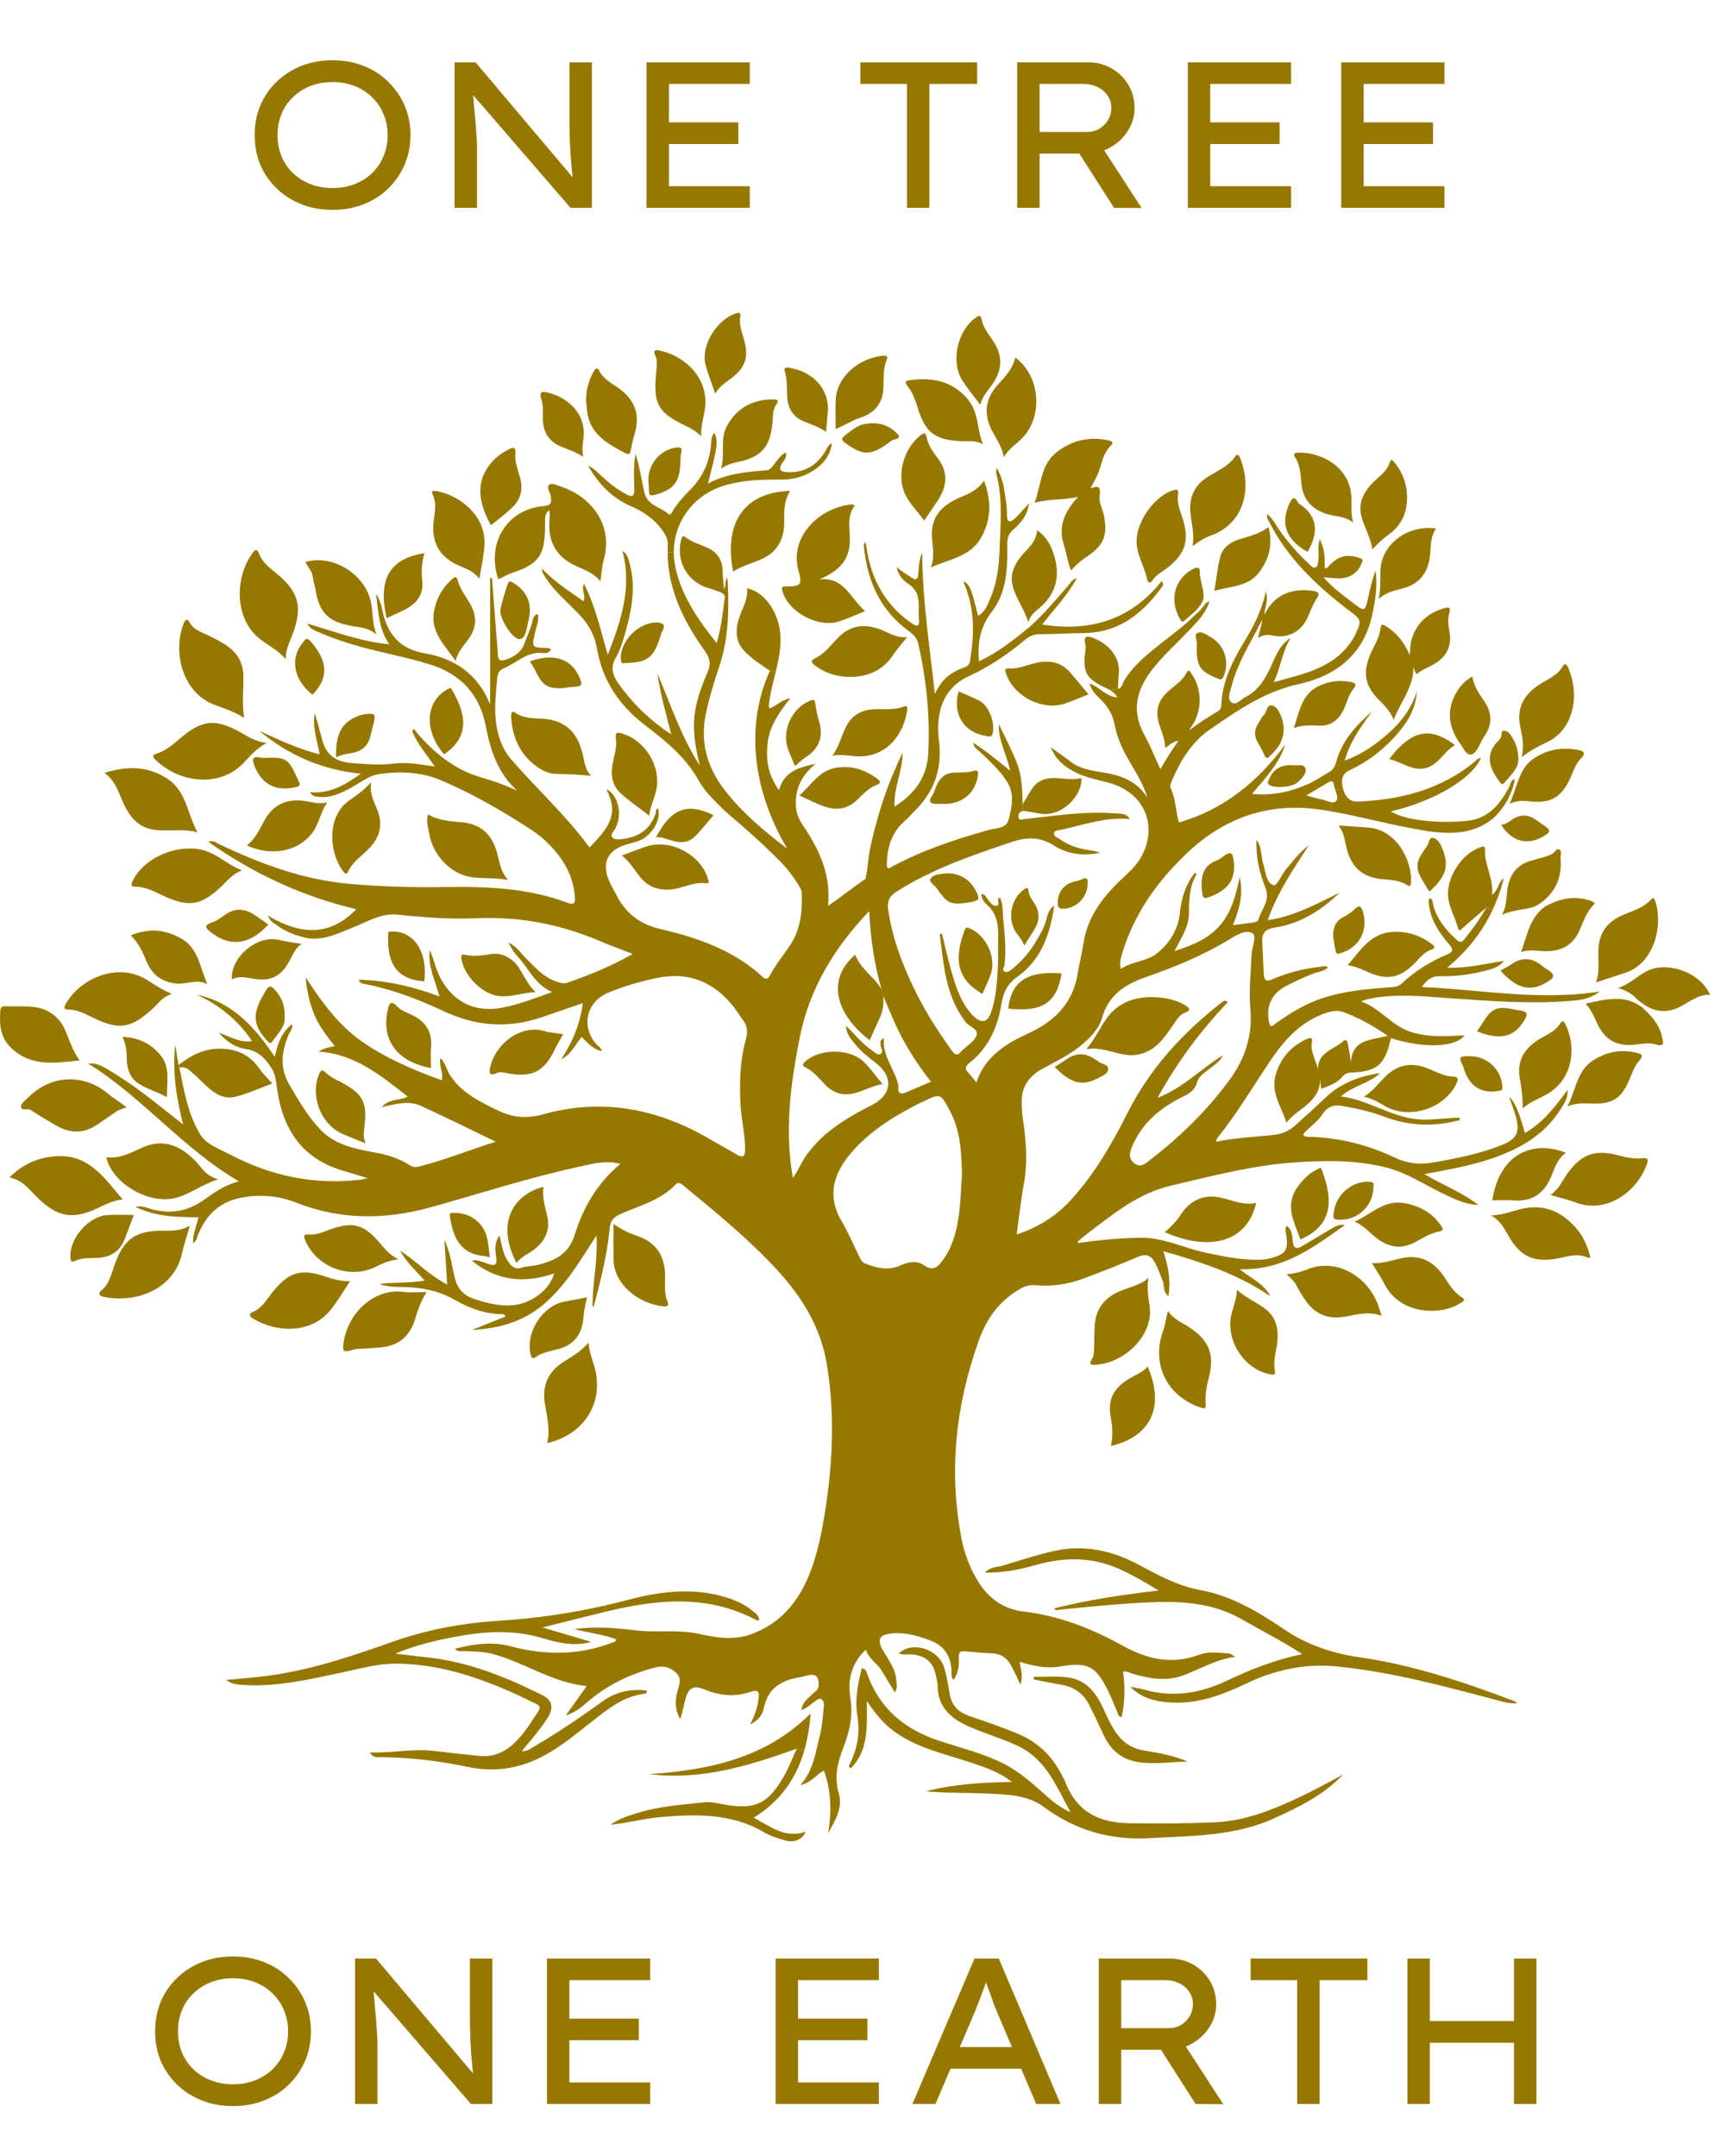<svg width="396" height="498" viewBox="0 0 396 498" fill="none" xmlns="http://www.w3.org/2000/svg">
<path d="M45.324 268.388C46.679 269.827 47.656 271.678 50.429 272.411C46.769 273.563 44.234 275.581 41.162 276.545C34.402 278.661 25.715 273.067 24.562 267.278C27.558 267.739 30.093 266.335 32.6 265.183C38.145 262.634 42.146 265.022 45.324 268.388Z" fill="#967800"/>
<path d="M15.17 238.199C16.113 240.434 16.825 242.767 18.389 244.959C12.761 245.497 7.453 246.496 2.802 242.264C-0.019 239.701 -0.159 236.67 0.079 233.353C0.135 232.55 0.61 232.424 1.294 232.438C3.298 232.494 5.316 232.375 7.307 232.55C11.001 232.871 13.696 234.708 15.17 238.199Z" fill="#967800"/>
<path d="M29.269 255.839C27.845 256.042 26.811 256.782 25.77 257.494C24.779 258.172 23.787 258.842 22.817 259.548C19.513 261.936 16.147 261.922 12.719 259.841C10.833 258.703 8.92 257.62 7.097 256.398C6.343 255.895 4.869 256.782 4.841 255.525C4.82 254.848 5.924 254.114 6.58 253.458C11.706 248.269 19.353 247.899 24.933 252.627C26.294 253.779 27.858 254.631 29.269 255.839Z" fill="#967800"/>
<path d="M28.347 277.062C26.259 277.243 24.5 278.144 22.719 278.989C16.776 281.824 13.277 281.203 8.501 276.496C6.72 274.75 5.253 272.571 2.188 271.978C5.533 268.64 9.353 267.145 13.654 267.048C20.791 266.887 24.276 272.327 28.347 277.062Z" fill="#967800"/>
<path d="M30.917 280.644C30.149 282.669 29.493 284.38 28.85 286.105C27.768 289.003 25.617 290.4 22.593 290.554C20.833 290.637 19.038 290.47 17.363 291.245C16.336 291.72 16.301 291.098 16.266 290.316C16.078 285.993 20.456 280.951 24.786 280.665C26.769 280.532 28.766 280.644 30.917 280.644Z" fill="#967800"/>
<path d="M43.857 283.13C43.145 285.63 42.475 287.593 42.028 289.604C40.268 297.614 31.651 301.168 23.927 299.555C22.796 299.318 22.698 298.689 23.459 298.054C25.247 296.566 25.673 294.429 26.371 292.425C28.543 286.168 31.315 284.199 37.922 284.275C39.835 284.296 41.755 284.303 43.857 283.13Z" fill="#967800"/>
<path d="M80.89 295.959C79.375 298.214 78.097 300.365 76.574 302.334C71.986 308.256 63.858 307.844 58.459 304.583C57.789 304.178 57.328 303.473 58.271 303.11C60.471 302.272 61.483 300.33 62.796 298.675C66.679 293.787 69.465 292.893 75.373 294.939C77.112 295.54 78.865 295.938 80.89 295.959Z" fill="#967800"/>
<path d="M87.468 286.789C88.676 288.165 89.731 289.681 92.014 290.896C89.563 291.182 88.076 292.02 86.532 292.746C80.569 295.54 73.041 292.572 70.52 286.489C70.157 285.616 70.052 285.023 71.281 285.155C73.145 285.351 74.759 284.506 76.428 283.926C81.477 282.174 83.928 282.76 87.468 286.789Z" fill="#967800"/>
<path d="M98.551 298.452C97.182 300.637 96.498 302.732 95.848 304.848C94.689 308.626 92.112 310.812 88.139 311.217C86.588 311.378 85.031 311.434 83.481 311.545C82.894 311.587 82.273 311.538 81.728 311.72C79.249 312.516 78.984 312.321 79.472 309.611C80.708 302.816 86.728 297.53 93.285 298.417C94.878 298.633 96.533 298.452 98.551 298.452Z" fill="#967800"/>
<path d="M105.038 280.162C109.005 280.148 112.105 282.795 112.706 286.727C112.881 287.893 113.006 289.059 113.181 290.47C112.706 290.316 112.427 290.169 112.14 290.155C106.477 289.806 104.717 286.007 103.97 281.147C103.781 279.904 104.396 280.169 105.038 280.162Z" fill="#967800"/>
<path d="M119.333 291.734C114.438 282.25 118.754 275.93 125.548 274.129C125.297 276.328 125.779 278.402 126.337 280.47C127.308 284.108 125.953 286.824 122.992 288.919C121.735 289.806 120.283 290.421 119.333 291.734Z" fill="#967800"/>
<path d="M135.667 299.66C135.081 301.524 134.92 303.207 134.731 304.89C134.333 308.41 132.462 310.7 128.942 311.629C127.175 312.09 125.311 312.362 123.761 313.48C123.006 314.018 122.797 313.592 122.608 312.872C121.554 308.857 123.998 303.927 127.65 301.72C128.509 301.196 129.438 300.833 130.402 300.658C132.057 300.365 133.712 300.03 135.667 299.66Z" fill="#967800"/>
<path d="M137.28 315.519C139.718 323.724 135.192 331.301 126.414 333.347C127.21 330.065 126.275 327.006 125.835 323.885C125.29 320.03 126.659 316.909 129.976 314.723C131.945 313.431 134.075 312.362 135.947 310.114C136.163 312.307 136.799 313.892 137.28 315.519Z" fill="#967800"/>
<path d="M154.243 300.707C154.711 301.762 153.908 301.804 153.202 301.734C147.497 301.154 141.833 296.65 141.743 290.924C141.701 288.347 141.736 285.77 141.736 282.718C143.789 284.129 145.458 284.89 147.218 285.484C151.324 286.88 153.433 289.709 153.649 294.101C153.754 296.301 153.307 298.563 154.243 300.707Z" fill="#967800"/>
<path d="M37.111 243.786C39.444 246.656 38.473 250.022 38.578 253.43C36.406 252.229 34.116 251.621 32.056 250.329C30.079 249.066 29.276 246.936 29.283 244.422C29.283 242.822 29.108 241.23 28.305 239.512C32.041 239.652 34.884 241.056 37.111 243.786Z" fill="#967800"/>
<path d="M39.716 229.61C37.656 230.099 36.623 231.775 35.275 233.004C30.247 237.585 27.439 238.018 21.413 235.036C19.618 234.156 17.844 233.199 15.763 233.192C14.66 233.185 14.751 232.669 15.17 231.935C18.773 225.595 27.754 222.166 34.29 226.551C35.987 227.69 37.74 228.73 39.716 229.61Z" fill="#967800"/>
<path d="M44.06 247.459C43.459 246.936 42.782 246.44 41.72 246.538L41.294 245.972C44.095 243.779 47.007 242.299 50.443 242.236C54.423 242.159 57.67 243.528 59.989 246.908C60.778 248.06 61.812 249.038 62.901 250.281C59.968 251.356 57.175 252.676 54.228 253.374C51.783 253.954 49.619 252.655 47.81 250.951C46.56 249.785 45.352 248.577 44.06 247.459Z" fill="#967800"/>
<path d="M78.921 250.043C83.844 252.697 84.871 254.603 84.2 260.232C84.06 261.426 83.83 262.592 84.465 264.101C82.398 263.256 80.715 262.627 79.074 261.887C74.109 259.666 71.63 253.2 73.704 248.137C74.088 247.18 74.437 246.957 75.206 247.711C76.267 248.758 77.629 249.352 78.921 250.043Z" fill="#967800"/>
<path d="M65.736 234.498C66.148 237.026 64.214 238.681 62.894 240.609C62.566 241.091 62.307 241 61.888 240.56C61.532 240.183 61.211 239.82 60.925 239.463C58.522 236.475 58.487 234.009 60.631 230.169C60.736 229.98 60.876 229.798 60.974 229.603C61.33 228.898 61.623 228.409 61.916 228.143C62.517 227.592 63.096 228.004 64.116 229.366C65.205 230.825 65.827 232.466 65.736 234.498Z" fill="#967800"/>
<path d="M41.993 216.872C45.896 219.163 46.155 223.472 47.922 227.333C45.471 226.027 43.138 227.424 40.771 227.194C37.468 226.879 35.107 225.155 33.843 222.061C32.97 219.931 32.062 217.843 30.191 216.062C34.423 214.33 38.222 214.652 41.993 216.872Z" fill="#967800"/>
<path d="M38.473 179.742C43.012 182.577 43.201 187.703 45.61 192.249C41.853 191.23 38.334 192.277 34.877 191.53C31.86 190.873 30.114 188.75 28.787 186.118C27.502 183.569 26.944 180.601 24.143 178.52C29.472 176.865 34.025 176.97 38.473 179.742Z" fill="#967800"/>
<path d="M48.571 196.949C51.12 198.094 53.222 200.056 55.953 201.048C53.885 201.705 52.705 203.269 51.33 204.582C46.49 209.233 43.606 209.686 37.551 206.83C35.554 205.888 33.571 204.805 31.252 204.819C30.247 204.826 30.219 204.442 30.61 203.59C33.382 197.612 42.454 194.204 48.571 196.949Z" fill="#967800"/>
<path d="M58.913 211.411C59.947 212.103 60.959 212.829 61.986 213.548C57.049 218.995 52.405 218.192 48.843 215.441C47.663 214.526 46.825 213.744 49.06 213.038C50.087 212.71 51.022 211.998 51.916 211.349C54.283 209.624 56.602 209.84 58.913 211.411Z" fill="#967800"/>
<path d="M64.228 217.075C66.043 217.466 67.859 217.766 69.703 218.018C68.299 218.925 67.698 220.427 66.965 221.81C65.548 224.477 63.907 225.881 61.581 226.195C60.652 226.321 59.619 226.272 58.438 226.062C56.797 225.769 55.184 225.378 53.571 226.216C53.25 221.181 59.283 215.999 64.228 217.075Z" fill="#967800"/>
<path d="M89.731 215.224C95.262 214.568 98.893 219.435 98.027 226.663C90.757 226.251 89.305 221.321 89.731 215.224Z" fill="#967800"/>
<path d="M95.143 234.421C98.306 235.916 99.885 238.262 99.591 241.845C99.459 243.451 99.57 245.071 99.57 246.726C91.609 245.218 87.999 240.134 89.612 233.13C89.968 231.586 90.499 231.111 91.707 232.431C92.643 233.458 93.949 233.856 95.143 234.421Z" fill="#967800"/>
<path d="M119.103 222.508C120.821 224.505 121.54 227.124 123.747 229.17C120.276 229.275 117.266 230.804 113.984 229.798C110.52 228.737 107.008 224.826 106.596 221.349C106.512 220.65 106.61 220.371 107.441 220.546C109.438 220.972 111.442 220.713 113.439 220.392C115.744 220.022 117.622 221.013 119.103 222.508Z" fill="#967800"/>
<path d="M130.122 238.884C129.403 240.176 128.733 241.244 128.195 242.375C125.779 247.466 123.006 248.933 117.434 247.955C116.575 247.802 115.674 247.438 114.871 247.822C112.957 248.737 112.971 247.655 113.286 246.356C114.605 240.909 120.471 236.565 125.849 238.185C127.175 238.584 128.6 238.639 130.122 238.884Z" fill="#967800"/>
<path d="M56.218 155.845C56.364 159.022 55.82 162.2 56.42 165.845C54.067 164.316 51.797 163.652 49.598 162.821C42.028 159.965 39.898 150.559 42.412 144.064C42.649 143.443 43.166 142.612 43.739 143.666C44.807 145.656 46.839 146.082 48.578 146.99C50.087 147.779 51.63 148.506 52.978 149.567C55.003 151.166 56.099 153.184 56.218 155.845Z" fill="#967800"/>
<path d="M61.56 171.613C59.144 173.017 57.803 174.595 56.392 176.111C50.792 182.116 41.385 180.81 35.973 175.559C35.331 174.937 34.989 174.435 36.239 174.058C38.424 173.394 40.079 171.865 41.776 170.426C46.672 166.285 49.716 165.957 55.324 169.043C57.126 170.035 58.83 171.236 61.56 171.613Z" fill="#967800"/>
<path d="M69.039 180.489C69.298 181.027 69.521 181.509 68.543 181.76C63.955 182.933 60.582 181.313 58.858 177.088C58.18 175.44 58.173 174.511 60.359 175.028C60.708 175.112 61.092 175.042 61.93 175.042C66.826 174.826 66.888 176.034 69.039 180.489Z" fill="#967800"/>
<path d="M70.212 184.986C71.937 185.203 73.655 185.88 75.611 185.322C74.018 187.577 73.725 190.412 72.042 192.528C68.732 196.718 62.768 197.864 57.042 195.301C59.011 193.737 59.968 191.558 61.099 189.498C63.083 185.873 66.148 184.477 70.212 184.986Z" fill="#967800"/>
<path d="M87.238 187.235C88.439 190.454 87.81 193.192 85.562 195.671C83.83 197.577 81.49 198.925 80.373 201.418C79.996 202.263 79.535 201.607 79.242 201.216C75.918 196.704 75.513 188.541 80.645 184.924C82.28 183.771 83.935 182.661 85.743 180.699C85.317 183.506 86.519 185.322 87.238 187.235Z" fill="#967800"/>
<path d="M114.592 196.174C115.374 198.471 115.374 201.048 117.406 203.262C114.522 202.759 112.057 202.913 109.612 202.71C104.654 202.291 100.185 198.017 99.207 192.773C98.935 191.306 98.446 189.819 98.858 188.115C101.358 189.547 104.019 189.7 106.665 189.931C110.674 190.287 113.272 192.312 114.592 196.174Z" fill="#967800"/>
<path d="M104.144 158.855C107.406 164.344 109.061 169.798 102.608 174.246C97.622 168.485 98.355 161.32 104.144 158.855Z" fill="#967800"/>
<path d="M83.718 165.084C86.742 164.546 86.951 164.784 86.162 167.703C85.988 168.338 85.82 168.988 85.688 169.637C85.206 171.963 83.935 173.429 81.498 173.897C80.213 174.141 78.886 174.26 77.657 174.972C77.489 169.581 78.935 166.879 82.671 165.412C83.006 165.279 83.362 165.147 83.718 165.084Z" fill="#967800"/>
<path d="M72.028 148.45C75.457 152.528 76.218 156.355 72.189 160.475C67.859 157.039 66.902 152.179 69.94 148.443C70.638 147.591 70.82 147.011 72.028 148.443V148.45Z" fill="#967800"/>
<path d="M63.529 132.178C69.102 136.571 70.08 140.279 67.426 146.941C66.763 148.624 65.946 150.265 66.036 152.27C64.158 150.035 61.497 148.932 59.444 147.088C54.067 142.255 54.339 133.016 58.494 127.556C59.081 126.78 59.458 126.899 59.828 127.849C60.541 129.706 62 130.97 63.529 132.178Z" fill="#967800"/>
<path d="M85.75 139.308C86.169 141.564 85.995 143.897 86.965 146.543C85.164 145.035 83.404 144.958 81.672 144.665C77.643 143.98 74.067 142.849 73.034 136.948C72.817 135.691 72.426 134.455 72.252 133.191C72.07 131.864 71.085 130.963 70.562 129.804C76.958 127.947 84.521 132.723 85.75 139.308Z" fill="#967800"/>
<path d="M93.697 140.726C92.273 141.466 90.785 142.095 89.312 142.786C87.301 133.708 89.961 129.071 98.076 127.772C97.419 129.895 97.329 131.983 97.566 134.106C97.915 137.241 96.358 139.343 93.697 140.726Z" fill="#967800"/>
<path d="M134.662 174.386C135.032 176.062 135.22 177.808 136.547 179.19C133.747 178.918 131.156 178.792 128.558 178.764C126.303 178.736 124.487 177.563 122.86 176.139C119.703 173.38 118.376 169.763 118.097 165.692C118.055 165.021 118.104 163.981 119.054 164.637C121.03 166.013 123.3 165.88 125.416 166.02C130.835 166.383 133.551 169.414 134.662 174.386Z" fill="#967800"/>
<path d="M133.754 156.187C134.724 158.261 134.536 158.562 132.343 158.666C131.456 158.708 130.576 158.932 129.696 158.974C126.659 159.099 125.269 158.198 123.942 155.405C123.53 154.539 122.999 153.736 122.441 152.772C127.727 150.817 131.847 152.081 133.754 156.187Z" fill="#967800"/>
<path d="M118.9 134.839C121.721 136.634 122.846 139.308 122.273 142.577C121.638 145.174 121.561 147.479 120.094 147.626C118.439 147.786 115.262 142.66 115.611 140.838C116.002 138.82 116.652 136.85 117.308 134.895C117.678 133.792 118.439 134.553 118.9 134.839Z" fill="#967800"/>
<path d="M108.467 139.225C110.36 142.409 110.199 145.14 107.908 148.059C106.868 149.392 105.779 150.684 105.255 152.682C102.727 148.945 99.41 146.047 100.276 141.222C100.792 138.324 102.112 135.943 104.221 133.966C104.759 133.456 105.443 132.786 105.793 134.155C106.274 136.061 107.489 137.577 108.467 139.225Z" fill="#967800"/>
<path d="M100.744 113.428C105.82 114.231 112.308 118.875 111.931 125.852C111.798 128.331 111.212 130.782 110.765 133.687C109.158 131.634 107.084 131.201 105.297 130.3C101.575 128.421 99.933 125.488 100.108 121.361C100.213 118.952 101.128 116.522 99.912 114.113C99.535 113.365 100.234 113.351 100.744 113.428Z" fill="#967800"/>
<path d="M120.22 110.565C120.904 113.289 120.164 115.565 118.167 117.409C116.659 118.798 115.017 120.034 113.425 121.34C110.073 115.279 110.157 110.733 113.649 106.71C114.738 105.453 116.093 104.566 117.538 103.798C118.481 103.302 119.228 103.142 119.075 104.706C118.865 106.759 119.731 108.638 120.22 110.565Z" fill="#967800"/>
<path d="M118.607 132.227C117.406 132.632 116.281 133.275 115.129 133.806C112.357 125.684 116.868 118.002 125.066 116.941L126.561 118.142C126.065 118.659 125.939 119.329 125.932 120.048C125.932 120.796 125.932 121.536 125.918 122.283C125.821 128.268 124.277 130.328 118.607 132.227Z" fill="#967800"/>
<path d="M126.791 117.926C126.708 117.995 126.631 118.065 126.561 118.142L125.067 116.941C125.276 116.913 125.493 116.892 125.709 116.871C127.504 116.717 127.399 115.991 127.273 114.755C127.169 113.791 126.135 112.555 126.917 111.983C127.657 111.438 128.956 112.206 129.969 112.548C136.324 114.713 141.861 121.061 139.445 129.462C139.026 130.921 138.984 132.486 138.733 134.28C137.022 132.185 134.731 131.55 132.692 130.551C128.293 128.387 126.561 124.874 126.959 120.118C127.015 119.448 126.987 118.77 126.987 118.1C126.987 118.065 126.91 118.03 126.791 117.926Z" fill="#967800"/>
<path d="M145.961 102.869C145.5 105.349 145.549 105.293 143.251 104.029C139.731 102.094 136.477 99.964 135.744 95.586C135.576 94.566 135.507 93.526 135.395 92.499C135.402 90.146 135.967 87.946 137.12 85.9C137.399 85.411 137.916 84.608 138.37 85.53C139.389 87.618 141.394 88.533 143.083 89.776C146.694 92.429 147.902 95.795 146.666 100.076C146.401 100.998 146.135 101.927 145.961 102.869Z" fill="#967800"/>
<path d="M126.77 90.732C131.275 91.864 135.653 95.733 134.766 101.584C134.585 102.751 134.445 103.924 134.738 105.502C132.916 104.336 131.219 103.833 129.599 103.149C126.861 101.997 125.499 99.901 125.423 96.934C125.381 95.383 125.569 93.728 125.094 92.311C124.368 90.125 125.555 90.425 126.77 90.732Z" fill="#967800"/>
<path d="M143.817 169.476C149.18 171.083 152.832 177.179 151.596 182.612C151.17 184.463 150.248 186.181 150.032 188.422C147.637 186.572 145.367 185.049 143.377 183.22C141.505 181.502 141.058 179.162 141.505 176.655C141.868 174.616 142.588 172.612 142.294 170.496C142.085 168.995 142.769 169.162 143.817 169.476Z" fill="#967800"/>
<path d="M163.209 204.016C159.913 203.569 157.071 205.643 153.81 205.51C151.38 205.42 149.501 204.519 148.014 202.731C146.61 201.034 145.549 199.072 143.677 197.591C145.807 196.816 147.651 196.069 149.543 195.475C154.997 193.785 161.834 197.431 163.531 202.871C163.684 203.367 164.013 204.128 163.209 204.016Z" fill="#967800"/>
<path d="M164.851 188.304C163.398 189.98 162.05 191.767 160.451 193.304C158.566 195.112 156.296 194.561 154.103 193.827C153.286 193.555 152.476 193.283 151.547 193.415C155.109 186.697 158.789 185.336 164.851 188.304Z" fill="#967800"/>
<path d="M151.617 143.792C153.042 143.841 153.971 144.204 152.972 145.866C152.79 146.173 152.714 146.55 152.602 146.899C151.031 151.969 149.613 153.052 144.368 153.163C143.956 153.17 143.551 153.324 143.468 152.605C142.986 148.464 147.225 143.848 151.617 143.792Z" fill="#967800"/>
<path d="M156.219 103.393C157.162 103.274 157.665 103.33 157.399 104.483C157.239 105.195 157.211 105.949 157.197 106.682C157.106 111.354 155.64 113.191 151.121 114.343C150.381 114.539 149.983 114.455 149.955 113.603C149.934 112.786 149.857 111.976 149.801 111.159C149.634 107.29 152.483 103.882 156.219 103.393Z" fill="#967800"/>
<path d="M152.343 80.956C158.761 82.359 164.201 87.925 162.749 95.195C162.406 96.899 161.945 98.575 162.001 100.767C160.744 99.566 159.627 98.945 158.44 98.379C151.624 95.16 150.891 93.037 151.666 85.313C151.771 84.21 151.917 83.176 151.408 82.164C150.856 81.074 151.226 80.711 152.343 80.956Z" fill="#967800"/>
<path d="M171.876 78.344C173.007 82.373 172.33 84.762 169.068 87.297C167.791 88.281 166.352 89.07 165.242 90.914C164.397 88.428 163.545 86.375 163 84.245C161.876 79.887 165.542 73.847 170.039 72.38C170.821 72.122 171.198 72.24 171.031 73.141C170.696 74.971 171.401 76.661 171.876 78.344Z" fill="#967800"/>
<path d="M178.615 92.255C179.669 92.255 180.053 92.506 179.348 93.47C178.419 94.755 178.615 96.277 178.475 97.716C177.937 103.24 175.912 105.579 170.493 106.703C169.124 106.99 167.832 107.388 166.568 108.254C167.616 104.964 166.247 101.473 167.937 98.407C170.249 94.217 173.859 92.248 178.615 92.255Z" fill="#967800"/>
<path d="M154.285 125.914C154.355 124.455 153.656 123.331 152.867 122.262C151.044 119.818 148.614 118.149 145.835 116.955C141.722 115.181 138.433 112.129 135.891 107.576C137.329 108.212 138.09 109.168 138.956 109.958C140.723 111.55 142.546 113.051 144.676 114.175C146.24 115.006 146.575 114.441 146.554 112.918C146.526 110.425 146.296 107.925 146.834 104.825C147.874 108.142 148.216 110.991 148.873 113.749C149.62 116.892 152.616 117.053 154.431 118.736C154.85 119.127 155.186 118.491 155.395 118.128C156.464 116.222 157.972 114.664 159.473 113.128C162.288 110.251 163.901 106.885 164.264 102.862C164.348 101.885 164.292 100.781 165.067 99.922C165.926 102.136 165.835 102.828 163.566 111.689C167.93 109.399 172.455 108.973 177.002 108.652C177.986 108.582 178.363 107.856 178.866 107.234C179.641 106.277 180.249 105.146 181.548 104.538C181.918 105.67 181.108 106.319 180.689 106.99C179.76 108.498 180.36 108.973 181.834 109.057C185.584 109.259 188.419 107.709 190.465 104.587C190.94 103.861 191.129 102.911 192.204 102.388C191.911 104.86 190.647 106.606 188.88 108.002C186.401 109.958 183.531 110.816 180.374 110.789C176.059 110.747 171.771 110.879 167.567 112.087C160.709 114.057 156.163 119.783 155.716 126.452C155.688 126.815 155.674 127.185 155.674 127.549L154.25 127.576C154.243 127.032 154.257 126.473 154.285 125.914Z" fill="#967800"/>
<path d="M182.211 84.943C188.377 85.823 191.813 90.572 191.241 95.369C191.08 96.682 191.017 98.009 190.87 99.755C189.16 98.561 187.386 98.051 185.696 97.346C183.266 96.326 182.071 94.406 181.89 91.822C181.75 89.832 181.904 87.806 181.345 85.865C181.066 84.894 181.527 84.845 182.211 84.943Z" fill="#967800"/>
<path d="M193.077 92.325C193.315 86.982 198.538 82.653 204.034 82.164C204.635 82.108 205.249 82.22 204.907 82.995C203.922 85.23 204.223 87.597 204.076 89.915C203.846 93.596 201.618 95.635 198.615 96.535C196.716 97.171 195.151 98.274 193.063 99.091C193.063 96.689 192.986 94.503 193.077 92.325Z" fill="#967800"/>
<path d="M206.702 99.622C207.589 100.397 208.496 101.117 206.471 101.584C205.996 101.696 205.577 102.094 205.158 102.395C201.101 105.314 199.236 105.265 195.186 102.22C194.488 101.696 194.292 101.333 195.06 100.719C196.262 99.762 197.421 98.742 198.922 98.163C201.457 97.45 204.299 97.527 206.702 99.622Z" fill="#967800"/>
<path d="M224.963 94.489C226.066 97.066 225.983 99.943 227.107 102.597C225.41 101.647 223.671 102.003 221.981 101.913C215.948 101.584 213.818 99.95 212.023 94.203C211.464 92.415 210.857 90.649 209.67 89.161C209.139 88.484 208.929 88.016 210.047 87.848C215.068 87.108 219.628 87.855 223.245 91.815C223.985 92.618 224.544 93.505 224.963 94.489Z" fill="#967800"/>
<path d="M229.335 78.581C231.716 82.045 231.667 85.439 229.216 88.847C228.231 90.209 227.058 91.466 226.472 93.484C224.942 91.438 223.559 89.79 222.407 88.002C219.593 83.658 221.101 76.528 225.375 73.421C225.983 72.981 226.562 72.562 226.772 73.714C227.121 75.606 228.294 77.066 229.335 78.581Z" fill="#967800"/>
<path d="M234.558 82.59C240.285 86.71 241.102 96.04 236.241 101.124C234.831 102.597 233.001 103.659 231.912 105.621C231.458 102.688 229.481 100.579 228.539 98.002C227.247 94.475 228.189 91.459 230.627 88.77C232.282 86.947 234.007 85.16 234.558 82.59Z" fill="#967800"/>
<path d="M181.178 120.719C181.192 124.86 179.313 127.828 175.458 129.364C173.412 130.181 171.303 130.838 169.362 131.99C167.015 119.441 173.091 113.645 182.539 113.4C181.045 115.837 181.171 118.282 181.178 120.719Z" fill="#967800"/>
<path d="M166.506 136.843C165.605 136.494 164.711 136.124 163.782 135.873C159.501 134.706 156.82 130.838 157.078 126.536C157.113 125.97 157.204 125.384 157.343 124.804C157.497 124.162 157.602 123.498 158.433 124.134C159.878 125.244 161.61 125.719 163.237 126.424C165.661 127.472 166.932 129.287 166.966 131.976C166.98 133.219 167.148 134.469 167.267 136.054C167.86 135.084 167.302 134.204 168.07 133.429C168.161 134.944 168.223 136.452 168.251 137.947H167.441C167.441 137.325 167.022 137.046 166.506 136.843Z" fill="#967800"/>
<path d="M156.093 131.271C157.567 137.8 161.247 143.114 165.584 148.547C166.659 144.867 167.001 141.508 167.427 138.156C167.434 138.086 167.441 138.017 167.441 137.954H168.251C168.349 143.331 167.937 148.568 166.254 153.715C165.06 157.374 163.866 161.041 163.084 164.833C162.504 167.647 162.469 170.314 162.93 172.856L160.884 173.206C160.507 171.173 160.29 169.127 160.346 167.039C160.444 162.863 161.869 159.036 163.468 155.279C164.25 153.457 164.11 152.144 162.881 150.426C157.972 143.561 154.292 136.187 154.25 127.576L155.674 127.549C155.674 128.771 155.814 130.014 156.093 131.271Z" fill="#967800"/>
<path d="M172.602 135.887C177.33 136.934 180.375 142.493 180.34 147.821C180.326 150.398 179.802 152.835 179.208 155.251L177.874 154.93C175.605 153.45 173.622 152.088 171.981 150.391C170.011 148.359 169.844 145.81 170.64 143.114C171.352 140.719 172.888 138.561 172.602 135.887Z" fill="#967800"/>
<path d="M197.47 116.801C195.905 118.847 196.178 121.187 196.324 123.561C196.639 128.729 194.641 131.536 189.257 133.854C195.033 133.114 196.471 138.282 199.872 141.152C197.77 142.004 195.898 142.87 193.957 143.519C189.027 145.174 181.988 141.341 180.738 136.417C180.514 135.551 180.794 135.468 181.597 135.461C184.942 135.419 185.423 135.181 184.488 131.857C182.323 124.183 189.013 117.283 196.862 116.501C196.988 116.501 197.121 116.627 197.47 116.801Z" fill="#967800"/>
<path d="M203.252 145.349C205.242 146.075 207.03 147.423 209.586 147.172C208.259 148.848 207.093 150.105 206.171 151.515C202.142 157.71 193.021 157.402 188.377 153.778C187.442 153.052 187.093 152.654 188.44 151.99C190.619 150.929 192.023 148.925 193.678 147.249C196.478 144.427 199.642 144.029 203.252 145.349Z" fill="#967800"/>
<path d="M189.243 166.648C190.284 170.175 189.264 172.863 186.199 174.868C185.298 175.461 184.516 176.236 183.657 176.949C183.105 175.608 182.595 174.4 182.12 173.178C180.5 168.96 182.854 163.631 187.058 161.893C187.847 161.564 188.224 161.495 188.363 162.542C188.545 163.925 188.845 165.307 189.243 166.648Z" fill="#967800"/>
<path d="M201.737 163.841C204.09 163.694 206.485 164.127 208.79 163.212C209.795 162.814 209.642 163.764 209.565 164.26C208.734 169.414 205.249 174.484 198.929 174.721C196.855 174.798 194.858 174.085 192.337 174.553C193.908 172.242 194.439 169.923 195.486 167.828C196.764 165.279 198.929 164.022 201.737 163.841Z" fill="#967800"/>
<path d="M202.665 179.861C203.322 180.336 203.685 180.866 202.63 181.257C200.675 181.977 199.355 183.513 197.917 184.875C195.647 187.019 193.042 187.228 190.291 186.236C188.433 185.566 186.674 184.637 184.676 183.736C187.442 181.376 189.194 178.024 193.098 177.354C196.695 176.732 199.802 177.773 202.665 179.861Z" fill="#967800"/>
<path d="M216.639 105.809C219.125 109.05 218.825 112.234 216.744 115.467C215.745 117.011 214.698 118.512 213.517 120.258C211.876 117.919 209.83 116.096 208.86 113.554C207.225 109.294 208.922 103.554 212.54 100.663C213.203 100.125 213.839 99.671 214.076 100.942C214.432 102.835 215.522 104.357 216.639 105.809Z" fill="#967800"/>
<path d="M227.358 111.026C229.097 115.81 229.013 120.041 226.66 124.211C224.188 128.596 219.432 129.092 215.068 131.068C216.045 128.54 215.417 126.194 215.305 123.847C215.089 119.148 217.819 116.627 221.709 114.951C223.734 114.078 225.794 113.303 227.358 111.026Z" fill="#967800"/>
<path d="M255.934 101.682C256.632 101.829 257.526 102.087 256.695 102.876C254.67 104.804 254.558 107.534 253.483 109.846C253.043 110.782 252.533 111.682 251.94 112.814C254.035 111.997 254.321 112.667 254.042 114.636C253.846 115.991 254.719 117.479 255.012 118.924C255.997 123.708 255.026 126.005 250.913 128.722C249.67 129.539 248.56 130.496 247.435 131.78C246.639 129.776 246.381 127.716 245.815 125.893C244.405 121.752 245.864 118.198 249.083 114.804C245.55 115.53 242.379 115.209 239.021 116.138C240.627 111.906 240.375 107.311 244.216 104.378C247.75 101.696 251.618 100.802 255.934 101.682Z" fill="#967800"/>
<path d="M243.657 128.694C245.019 133.54 243.748 137.577 239.782 140.74C238.811 141.515 237.931 142.444 237.575 143.722C236.744 140.977 235.012 138.61 234.111 135.908C233.776 134.895 233.685 133.938 233.79 133.023C233.979 131.354 234.817 129.832 236.011 128.387C237.449 126.648 239.419 125.223 239.6 122.486C241.988 124.085 242.987 126.375 243.657 128.694Z" fill="#967800"/>
<path d="M226.318 161.886C228.127 162.814 229.481 165.817 229.481 168.185C229.481 168.638 229.432 169.078 229.321 169.469C229.062 170.405 228.469 170.084 227.931 170.007C222.721 169.288 219.963 164.93 221.478 159.707C223.099 160.433 224.747 161.083 226.318 161.886Z" fill="#967800"/>
<path d="M217.931 185.692C217.407 185.692 216.89 185.706 216.367 185.692C215.047 185.643 214.348 185.308 215.326 183.862C215.815 183.136 216.017 182.228 216.388 181.411C217.212 179.56 218.573 178.478 220.682 178.457C222.093 178.436 223.511 178.485 224.886 178.08C226.045 177.738 226.052 178.317 225.913 179.253C225.319 183.248 222.233 185.797 217.931 185.692Z" fill="#967800"/>
<path d="M236.262 185.734C237.854 183.492 238.567 180.601 241.674 179.903C244.391 179.295 247.128 180.468 249.831 179.714C250.229 183.429 245.473 188.939 240.117 187.912C239.027 187.703 237.931 187.5 236.828 187.354C236.632 187.326 236.451 187.326 236.283 187.354L236.262 185.734Z" fill="#967800"/>
<path d="M285.062 199.093C285.201 200.329 285.131 201.425 284.838 202.389C284.245 204.337 282.743 205.783 280.243 206.865C278.036 207.822 277.834 207.689 277.645 205.273C277.569 204.267 277.59 203.311 277.778 202.452C278.141 200.776 279.126 199.442 281.221 198.702C281.696 198.534 282.115 198.185 282.534 197.885C284.335 196.572 284.796 196.788 285.062 199.093Z" fill="#967800"/>
<path d="M247.205 155.279C248.609 156.899 249.963 158.562 251.493 160.391C249.565 161.145 247.82 161.9 246.018 162.514C240.948 164.239 234.37 160.964 232.526 155.824C232.323 155.251 231.828 154.316 233.029 154.399C235.787 154.595 238.169 153.087 240.857 152.87C243.469 152.661 245.529 153.345 247.205 155.279Z" fill="#967800"/>
<path d="M252.659 147.395C255.676 148.533 259.042 151.543 258.469 155.908C258.336 156.927 258.357 157.975 258.295 159.169L256.409 159.365C255.76 158.987 255.075 158.743 254.461 158.422C251.116 156.676 250.306 155.244 250.627 151.452C250.704 150.566 250.955 149.623 250.753 148.799C250.417 147.451 250.774 147.06 251.36 147.06C251.73 147.06 252.205 147.221 252.659 147.395Z" fill="#967800"/>
<path d="M273.253 119.846C274.817 124.713 273.867 127.884 269.908 131.012C268.644 132.011 267.114 132.702 266.207 134.148C265.816 134.776 265.208 134.644 265.082 134.008C264.44 130.705 262.296 127.842 262.631 124.224C263.036 119.888 266.863 114.601 270.976 113.268C272.708 112.709 272.142 113.903 272.094 114.706C272.01 116.529 272.715 118.177 273.253 119.846Z" fill="#967800"/>
<path d="M286.521 105.809C289.468 113.316 287.122 121.124 279.684 123.736C278.365 124.197 277.15 124.923 275.522 126.18C276.06 123.086 275.152 120.607 274.992 118.058C274.803 114.93 275.879 112.318 278.56 110.467C280.893 108.847 283.721 107.911 285.418 105.39C285.935 104.615 286.333 105.328 286.521 105.809Z" fill="#967800"/>
<path d="M273.972 143.072C273.469 143.526 273.176 143.952 272.673 143.079C270.522 139.371 270.927 135.426 273.832 132.681C274.419 132.13 275.124 131.69 275.844 131.32C276.402 131.026 277.198 131.019 277.184 131.857C277.15 133.82 278.002 135.621 278.085 137.556C278.141 138.771 277.415 139.658 276.905 140.377C275.976 141.445 274.936 142.214 273.972 143.072Z" fill="#967800"/>
<path d="M293.1 121.731C294.077 125.824 293.211 129.238 290.816 132.311C288.253 135.586 284.252 135.363 280.571 136.494C281.004 133.827 281.27 131.278 281.87 128.806C282.394 126.641 284.021 125.342 286.13 124.643C288.442 123.889 290.858 123.414 293.1 121.731Z" fill="#967800"/>
<path d="M279.81 147.235C282.862 148.994 284.063 152.744 282.813 155.95C282.764 156.068 282.715 156.187 282.659 156.306C282.31 157.074 282.024 157.011 281.354 156.746C277.177 155.056 276.395 153.883 276.493 149.19C276.493 149.12 276.479 149.043 276.493 148.966C276.682 148.142 275.997 146.997 276.374 146.445C276.423 146.369 276.493 146.306 276.584 146.257C277.638 145.67 278.805 146.655 279.81 147.235Z" fill="#967800"/>
<path d="M291.626 143.1C291.347 143.68 291.053 144.26 290.746 144.846L289.685 144.288C290.865 141.948 291.842 139.462 292.457 136.634C293.162 138.799 292.143 140.37 292.122 142.032C294.545 136.843 299.175 135.852 303.358 136.487C303.868 136.564 304.238 136.669 304.44 136.85C304.755 137.13 304.685 137.577 304.161 138.345C303.337 139.553 302.827 140.984 302.248 142.339C301.333 144.49 299.824 145.985 297.925 146.62C296.752 147.025 295.425 147.095 294 146.795C292.918 146.564 291.996 146.571 290.634 147.353C291.158 145.412 291.57 143.897 291.626 143.1Z" fill="#967800"/>
<path d="M300.048 116.284C304.615 119.231 304.664 123.093 302.094 127.486C296.263 124.231 296.179 120.09 297.911 116.319C298.442 115.181 299.056 114.378 299.922 116.103C299.957 116.166 299.992 116.249 300.048 116.284Z" fill="#967800"/>
<path d="M299.915 158.059C294.964 159.141 290.648 161.292 286.556 163.827L285.648 162.367C286.368 162.095 287.101 161.32 287.813 160.964C290.767 159.455 292.324 156.809 293.658 153.918C294.775 151.501 295.669 148.876 298.197 147.374C296.249 150.405 295.97 154.029 294.273 157.577C301.605 155.545 308.882 154.183 312.918 146.997C313.281 146.355 313.512 145.642 313.826 144.965C314.455 143.589 314.008 142.779 312.772 141.857C310.209 139.937 307.723 137.954 305.369 135.831C300.537 131.473 296.291 126.557 293.239 120.572C292.981 120.062 292.548 119.595 292.778 118.743C294.336 120.034 295.055 121.829 296.172 123.296C298.065 125.796 300.118 128.128 302.415 130.244C302.834 130.635 303.309 131.292 303.889 131.068C304.566 130.81 304.489 129.965 304.587 129.322C304.811 127.877 304.336 126.389 304.901 124.567C306.116 126.871 306.081 129.05 306.061 131.306C306.326 131.222 306.57 131.215 306.682 131.096C309.014 128.394 311.089 127.835 314.28 128.952C315.153 129.259 314.741 129.692 314.573 130.139C313.777 132.325 311.689 133.673 309.175 133.603C308.218 133.575 307.269 133.47 305.767 133.359C307.883 135.761 310.139 137.353 312.283 139.029C315.348 141.424 315.369 141.383 316.179 137.695C316.612 135.705 317.08 133.722 317.807 131.78C318.302 135.321 317.751 138.764 316.989 142.193C314.95 151.404 308.456 156.187 299.915 158.059Z" fill="#967800"/>
<path d="M312.094 113.582C312.478 115.893 311.913 118.296 312.646 120.698C310.635 119.113 308.225 119.364 306.151 118.603C302.827 117.388 300.991 115.202 300.669 111.627C300.488 109.587 300.39 107.471 299.231 105.656C298.728 104.86 299 104.601 299.845 104.566C304.636 104.357 311.04 107.227 312.094 113.582Z" fill="#967800"/>
<path d="M322.283 106.955C324.427 109.65 325.328 112.73 325.027 116.159C324.755 119.336 323.253 121.808 320.656 123.624C319.406 124.497 318.337 125.572 317.073 126.885C316.647 124.183 315.348 122.032 314.636 119.671C313.686 116.529 314.825 113.98 316.989 111.689C318.463 110.125 320.439 109.001 321.131 106.703C321.417 105.754 322.017 106.619 322.283 106.955Z" fill="#967800"/>
<path d="M331.801 122.081C330.3 124.127 330.663 126.48 330.342 128.715C329.825 132.381 327.932 134.832 324.294 135.852C322.471 136.368 320.558 136.634 318.547 138.296C319.022 135.775 318.896 133.938 318.91 132.095C318.959 125.935 324.957 121.145 331.801 122.081Z" fill="#967800"/>
<path d="M334.902 146.054C335.46 149.49 334.064 151.851 331.145 153.513C329.776 154.295 328.261 154.804 327.283 155.747C326.913 155.119 326.731 154.623 326.55 154.092C326.605 158.778 323.582 162.018 322.003 166.292C321.193 164.281 319.929 162.996 318.631 161.718C315.334 158.478 314.79 155.37 316.612 151.103C317.457 149.12 318.742 147.311 318.952 145.07C319.056 143.938 319.72 144.35 320.3 144.714C322.709 146.208 324.406 148.324 325.705 151.32C325.837 149.937 325.802 148.952 326.047 148.038C327.073 144.12 329.664 141.704 333.505 140.545C334.559 140.23 335.3 140.126 334.832 141.683C334.399 143.121 334.671 144.623 334.902 146.054Z" fill="#967800"/>
<path d="M296.591 167.94C296.682 171.271 295.02 173.129 293.141 174.868C292.639 175.329 292.422 175.035 292.192 174.546C291.752 173.618 291.326 172.675 290.774 171.816C289.678 170.119 289.706 168.499 290.858 166.865C291.235 166.32 291.479 165.643 291.954 165.21C292.722 164.49 292.618 162.633 293.944 162.961C295.104 163.247 295.683 164.7 296.13 165.873C296.445 166.69 296.521 167.598 296.591 167.94Z" fill="#967800"/>
<path d="M311.899 157.486C312.981 157.675 313.644 158.024 312.667 159.176C311.542 160.51 311.221 162.242 310.502 163.778C309.329 166.285 307.527 167.773 304.608 167.626C302.771 167.535 300.928 167.437 298.924 168.185C300.236 164.281 300.732 160.3 304.769 158.415C307.052 157.353 309.427 157.06 311.899 157.486Z" fill="#967800"/>
<path d="M301.605 177.479C301.961 178.694 300.725 179.868 299.72 180.769C298.539 181.83 294.755 182.123 293.4 181.39C292.722 181.02 292.911 180.678 293.127 180.154C294.126 177.731 295.746 176.669 298.616 176.718C299.524 176.977 301.256 176.292 301.605 177.479Z" fill="#967800"/>
<path d="M320.949 175.349C326.682 167.828 331.033 168.31 336.173 172.102C334.336 173.136 333.184 175.021 331.557 176.313C329.999 177.549 328.219 177.842 326.375 177.347C324.531 176.844 322.89 175.761 320.949 175.349Z" fill="#967800"/>
<path d="M342.953 162.025C344.755 164.679 344.832 167.395 342.933 170.07C342.849 170.189 342.772 170.321 342.695 170.44C341.878 171.753 341.333 173.694 340.167 174.211C338.784 174.812 338.107 172.668 337.199 171.571C335.062 168.478 334.161 164.986 335.872 161.152C336.759 159.155 338.016 157.493 340.181 156.25C340.523 158.596 341.773 160.279 342.953 162.025Z" fill="#967800"/>
<path d="M350.796 175.112C350.942 177.186 349.455 178.604 348.149 180.133C347.975 180.343 347.8 180.552 347.632 180.769C347.109 181.446 346.759 180.964 346.438 180.538C345.265 178.988 344.162 177.158 344.204 175.203C344.231 174.009 344.678 172.759 345.796 171.502C345.991 171.278 346.466 170.887 346.773 170.335C347.074 169.777 346.62 168.673 347.667 168.799C348.673 168.911 349.225 170.084 349.734 170.992C350.405 172.172 350.712 173.464 350.796 175.112Z" fill="#967800"/>
<path d="M362.234 154.078C365.237 160.74 363.387 168.729 357.367 171.467C355.503 172.319 353.687 173.275 351.578 174.875C352.151 172.235 351.759 170.3 351.327 168.345C350.321 163.82 351.704 160.726 355.67 158.115C357.598 156.844 359.874 156.027 361.103 153.841C361.536 153.08 361.976 153.506 362.234 154.078Z" fill="#967800"/>
<path d="M364.637 173.233C366.033 173.492 366.418 174.051 365.244 175.224C364.008 176.446 363.519 178.136 362.821 179.686C360.859 184.058 358.394 185.594 353.729 185.133C352.255 184.986 350.824 184.763 348.771 185.657C350.677 181.537 350.873 177.368 354.644 175C357.779 173.031 361.096 172.57 364.637 173.233Z" fill="#967800"/>
<path d="M356.452 190.475C358.422 191.739 358.408 192.228 356.229 193.387C352.807 195.217 349.315 194.47 346.794 190.475C347.765 190.475 348.505 189.896 349.245 189.386C351.187 188.052 353.079 188.038 354.972 189.442C355.454 189.798 355.949 190.147 356.452 190.475Z" fill="#967800"/>
<path d="M344.769 189.204C340.607 192.431 335.928 192.724 331.117 192.144C330.432 192.068 329.755 191.97 329.071 191.858C321.752 190.671 314.601 188.639 307.29 187.375L307.653 185.322C308.079 185.385 308.449 185.329 308.707 185.014C309.196 184.414 308.833 183.464 308.519 182.535L310.292 182.172C310.711 183.841 311.703 185.21 313.582 185.147C323.498 184.777 332.793 182.431 340.677 175.978C341.11 175.622 341.41 175.035 342.122 175.14C340.055 179.896 331.173 185.182 321.291 187.417C323.819 188.813 326.347 189.232 328.847 189.533C332.171 189.931 335.537 189.924 338.868 189.609C343.896 189.142 346.641 185.727 348.764 181.586C348.959 181.208 348.959 180.699 349.294 180.35C349.441 180.189 349.657 180.056 349.993 179.986C349.245 183.729 347.514 186.76 344.769 189.204Z" fill="#967800"/>
<path d="M226.011 207.096C226.15 207.654 225.969 207.92 225.235 208.143C223.943 208.534 222.617 208.625 221.842 208.709C220.012 208.828 218.957 208.339 218.133 207.403C217.54 206.733 216.974 206.034 216.506 205.287C216.003 204.484 214.6 203.814 214.956 203.059C215.138 202.675 215.459 202.424 215.85 202.242C216.506 201.949 217.351 201.872 218.091 201.788C221.653 201.383 224.572 203.276 225.885 206.719C225.941 206.858 225.983 206.984 226.011 207.096Z" fill="#967800"/>
<path d="M245.473 209.896C244.719 209.868 244.461 209.617 244.405 208.855C244.216 206.383 245.592 204.365 248.015 203.688C248.658 203.513 249.335 203.402 249.928 203.115C251.116 202.543 251.388 203.052 251.297 204.065C251.311 207.284 248.525 210.008 245.473 209.896Z" fill="#967800"/>
<path d="M238.615 208.108C239.866 209.777 240.298 211.607 239.649 213.36C238.902 215.21 237.638 216.586 236.667 218.444C236.255 217.333 235.676 216.6 235.089 215.867C232.603 212.766 233.357 207.724 236.604 205.427C237.128 205.064 237.554 204.84 237.631 205.755C237.715 206.642 238.099 207.431 238.615 208.108Z" fill="#967800"/>
<path d="M232.945 232.983C233.727 225.483 238.986 224.379 245.264 224.84C244.202 231.607 240.836 233.842 232.945 232.983Z" fill="#967800"/>
<path d="M224.09 214.47C227.875 216.055 230.263 221.251 228.895 225.085C228.35 226.614 227.617 228.074 226.946 229.617C226.681 229.428 226.513 229.296 226.332 229.184C220.487 225.581 220.78 220.518 222.833 214.938C223.182 213.988 223.525 214.226 224.09 214.47Z" fill="#967800"/>
<path d="M204.083 230.099C204.195 231.921 203.985 233.653 203.189 235.294C202.393 236.935 201.681 238.618 200.933 240.287C199.872 239.47 198.929 238.632 198.091 237.773C192.351 231.88 191.995 225.231 197.595 220.532C198.831 223.8 201.876 225.595 203.65 228.444L204.083 230.099Z" fill="#967800"/>
<path d="M199.607 245.315C201.115 246.796 202.351 248.563 203.88 250.392C201.555 250.874 199.641 251.887 197.595 252.473C195.095 253.193 192.777 252.669 190.842 250.749C189.327 249.247 188.035 247.487 186.038 246.517C185.605 246.307 185.479 246.098 185.535 245.874C185.584 245.658 185.808 245.427 186.066 245.19C189.404 242.131 196.345 242.117 199.607 245.315Z" fill="#967800"/>
<path d="M253.762 245.19C254.496 245.853 256.116 245.811 256.032 246.971C255.955 248.074 254.607 248.549 253.637 249.066C250.047 250.965 247.428 250.295 243.678 246.475C244.677 245.825 245.655 245.183 246.632 244.54C248.713 243.179 250.773 243.186 252.827 244.596C253.134 244.806 253.49 244.945 253.762 245.19Z" fill="#967800"/>
<path d="M273.93 232.264C274.887 232.843 275.166 233.43 273.881 233.884C272.666 234.31 272.066 235.259 271.374 236.258C269.272 239.289 267.366 242.529 263.323 243.514C260.843 244.114 258.616 243.353 256.332 242.794C254.74 242.41 253.183 241.998 250.969 242.348C252.959 240.008 254.028 237.62 255.48 235.504C258.413 231.209 262.848 229.973 267.792 230.406C269.929 230.588 272.038 231.111 273.93 232.264Z" fill="#967800"/>
<path d="M333.128 195.734C334.909 199.938 334.203 202.424 330.216 205.957C329.462 204.679 328.638 203.457 327.995 202.145C327.269 200.664 327.297 199.135 328.198 197.689C328.673 196.935 329.12 196.16 329.664 195.461C330.153 194.84 330.118 193.534 330.942 193.534C330.984 193.534 331.026 193.534 331.068 193.541C332.046 193.681 332.716 194.777 333.128 195.734Z" fill="#967800"/>
<path d="M316.137 191.16C322.695 191.67 326.242 198.751 326.005 203.779C325.977 204.302 325.865 204.973 325.125 204.477C323.149 203.15 320.837 203.29 318.665 202.996C314.392 202.41 312.122 199.924 311.116 195.957C310.663 194.177 310.544 192.291 309.245 190.685C311.696 190.852 313.917 190.985 316.137 191.16Z" fill="#967800"/>
<path d="M314.936 210.769C316.123 215.127 313.952 218.974 309.594 220.203C308.889 220.399 308.658 220.252 308.554 219.61C308.358 218.451 308.149 217.291 307.995 216.397C307.981 214.296 308.533 212.815 310.257 211.893C311.165 211.411 312.094 210.867 312.813 210.147C314.021 208.939 314.51 209.226 314.936 210.769Z" fill="#967800"/>
<path d="M330.83 218.08C331.403 218.506 331.745 219.016 330.768 219.323C329.113 219.847 328.128 221.174 326.997 222.34C323.449 226 320.397 226.565 315.767 224.414C314.448 223.807 313.114 223.22 311.361 222.955C314.413 219.393 316.752 215.462 321.92 215.245C325.258 215.099 328.191 216.09 330.83 218.08Z" fill="#967800"/>
<path d="M334.56 205.811C334.853 201.774 337.988 197.207 341.766 195.818C342.269 195.636 343.149 195.14 343.093 196.146C342.884 199.721 345.118 202.836 344.72 206.719C346.229 205.552 346.152 203.744 347.43 202.857C347.353 203.171 347.269 203.485 347.178 203.793C346.585 206.006 345.817 208.115 344.874 210.126L343.456 209.596C341.326 211.425 339.678 212.808 338.065 214.233C337.632 214.617 337.122 215.385 336.843 214.316C336.089 211.488 334.329 208.96 334.56 205.811Z" fill="#967800"/>
<path d="M360.181 196.202C360.977 196.565 360.489 197.515 360.551 198.199C360.943 202.619 359.392 206.111 355.88 208.625C355.663 208.779 355.447 208.925 355.223 209.072C354.923 209.247 354.623 209.421 353.98 209.582C352.018 210.175 349.595 210.147 347.032 211.293C348.366 208.807 347.905 206.397 348.519 204.149C349.238 201.495 350.775 199.742 353.387 198.925C354.476 198.59 355.579 198.276 356.69 197.982C357.395 197.801 358.072 197.549 358.708 197.172C359.225 196.858 359.581 195.936 360.181 196.202Z" fill="#967800"/>
<path d="M366.99 207.899C367.507 208.038 367.996 208.15 368.471 208.723C366.69 210.357 365.908 212.613 364.979 214.791C363.526 218.199 360.908 219.701 357.262 219.722C355.37 219.729 353.484 219.219 351.417 219.91C352.87 215.972 353.47 211.893 356.941 209.428C357.102 209.337 357.262 209.254 357.416 209.17C361.166 207.207 364.106 207.103 366.99 207.899Z" fill="#967800"/>
<path d="M357.234 223.793C359.434 225.141 359.406 225.72 357.06 227.068C355.663 227.871 354.329 228.234 353.01 228.136C350.935 227.983 348.889 226.705 346.648 224.205C347.318 223.821 347.94 223.513 348.505 223.171C348.694 223.053 348.875 222.934 349.057 222.808C349.951 222.18 350.817 221.789 351.676 221.628C353.268 221.342 354.818 221.858 356.334 223.15C356.613 223.388 356.92 223.597 357.234 223.793Z" fill="#967800"/>
<path d="M382.451 208.213C384.253 213.681 382.284 222.55 375.398 224.743C373.282 225.42 371.173 226.125 368.743 226.921C369.895 223.66 368.834 220.504 369.539 217.41C370.035 215.196 371.187 213.59 373.038 212.375C375.747 210.601 379.26 210.287 381.543 207.689C382.06 207.096 382.298 207.738 382.451 208.213Z" fill="#967800"/>
<path d="M395.077 229.771C392.549 229.701 390.671 231.153 388.645 232.292C385.482 234.072 382.402 234.002 379.455 231.754C379.078 231.468 378.652 231.237 378.31 230.888C377.214 229.673 375.88 228.786 373.82 228.241C376.641 227.271 378.352 225.343 380.601 224.261C385.405 221.935 392.933 224.715 395.077 229.771Z" fill="#967800"/>
<path d="M383.981 239.463C384.225 240.63 384.833 241.915 382.514 241.244C381.222 240.867 379.707 241.042 378.331 241.23C377.374 241.363 376.494 241.405 375.691 241.356C372.549 241.174 370.468 239.575 368.897 236.16C368.219 234.687 367.619 233.192 366.334 231.845C370.943 230.797 375.356 229.638 379.379 232.676C381.488 234.568 383.366 236.614 383.981 239.463Z" fill="#967800"/>
<path d="M350.433 233.283C353.1 233.639 353.282 234.051 351.725 236.384C349.56 239.631 346.117 240.26 341.25 238.206C341.843 237.32 342.36 236.6 342.828 235.846C344.553 233.067 345.907 232.452 349.12 233.018C349.56 233.095 349.993 233.227 350.433 233.283Z" fill="#967800"/>
<path d="M294.72 248.311C295.83 244.408 298.246 241.705 301.878 240.008C302.597 239.68 303.316 239.561 303.107 240.679C302.674 242.969 304.035 244.82 304.489 246.991C304.475 242.941 308.295 242.431 310.439 240.406C310.977 239.896 311.326 240.623 311.424 241.146C311.647 242.313 311.822 243.486 312.122 245.288C312.506 240.183 316.347 240.315 319.902 239.429L321.403 239.827C321.312 240.099 321.207 240.378 321.138 240.658C320.16 244.778 318.777 246.656 315.6 247.369C314.706 247.571 313.679 247.683 312.478 247.725C311.487 247.76 310.788 247.892 310.076 248.772C308.896 250.232 307.066 250.797 305.243 251.51C305.139 250.714 305.055 250.064 304.978 249.415C304.936 254.673 299.88 255.923 297.213 259.317C296.039 255.588 293.553 252.411 294.72 248.311Z" fill="#967800"/>
<path d="M335.656 248.674C336.794 248.73 337.032 249.121 336.522 250.225C333.805 256.077 325.565 258.737 319.95 255.476C318.533 254.652 317.164 253.779 315.118 253.332C317.164 252.006 318.33 250.469 319.657 249.079C322.737 245.839 326.096 245.19 330.174 246.915C331.948 247.662 333.673 248.57 335.656 248.674Z" fill="#967800"/>
<path d="M347.088 250.846C347.13 251.363 347.29 251.789 346.473 251.95C342.472 252.704 339.734 251.175 338.351 247.313C338.226 246.964 338.163 246.593 338.009 246.265C336.976 244.142 337.081 243.975 339.497 243.961C343.491 243.926 346.801 246.929 347.088 250.846Z" fill="#967800"/>
<path d="M361.669 236.579C364.183 241.733 363.533 248.723 358.023 252.369C356.145 253.619 353.882 254.205 351.794 256.028C351.857 253.228 351.459 251.056 351.103 248.863C350.516 245.309 351.941 242.578 354.867 240.532C356.822 239.177 359.246 238.465 360.579 236.237C361.019 235.504 361.445 236.125 361.669 236.579Z" fill="#967800"/>
<path d="M378.177 243.186C379.288 243.465 379.763 243.835 378.799 244.917C377.549 246.321 376.997 248.137 376.25 249.827C374.588 253.605 372.563 254.945 368.498 254.925C366.515 254.911 364.525 254.631 362.158 255.518C362.311 255.218 362.458 254.911 362.591 254.61H362.598C364.232 250.93 364.616 247.075 368.177 244.862C370.566 243.374 373.031 242.662 375.642 242.801C376.473 242.843 377.318 242.969 378.177 243.186Z" fill="#967800"/>
<path d="M361.781 266.293C359.93 267.585 359.267 269.555 358.512 271.461C356.962 275.414 354.26 277.592 349.825 277.292C348.149 277.18 346.452 277.271 344.769 277.271C346.634 265.476 355.209 263.549 361.781 266.293Z" fill="#967800"/>
<path d="M379.532 267.522C380.705 267.362 380.845 267.886 380.538 268.786C378.54 274.715 371.634 280.672 363.862 277.704C362.144 277.048 360.328 276.65 358.212 276.021C360.181 274.694 360.887 272.844 361.983 271.286C365.223 266.65 368.45 265.413 373.848 266.852C375.719 267.348 377.591 267.781 379.532 267.522Z" fill="#967800"/>
<path d="M367.276 289.709C367.437 290.218 367.5 290.798 366.76 290.47C364.099 289.269 361.564 290.484 359.022 290.833C354.42 291.461 351.641 290.302 349.106 286.44C347.856 284.52 347.095 282.229 344.497 280.749C347.786 280.644 350.265 279.31 352.954 278.975C357.618 278.382 361.299 280.33 364.253 283.808C365.719 285.526 366.613 287.565 367.276 289.709Z" fill="#967800"/>
<path d="M317.318 274.457C317.122 278.926 313.17 282.229 308.812 281.692C308.079 281.601 308.051 281.301 308.079 280.686C308.316 276.168 312.283 272.592 316.626 273.004C317.786 273.116 317.213 273.961 317.318 274.457Z" fill="#967800"/>
<path d="M337.821 299.73C338.777 300.302 337.96 300.637 337.472 300.959C332.835 304.017 323.582 303.633 320.013 296.859C319.154 295.218 318.121 293.661 316.975 291.755C319.538 291.901 321.717 291.063 323.973 290.595C328.212 289.716 331.354 291.468 333.68 294.953C334.86 296.713 335.9 298.577 337.821 299.73Z" fill="#967800"/>
<path d="M332.814 282.963C333.142 283.437 333.875 284.192 332.625 284.422C330.453 284.813 328.666 286.028 326.773 287.02C323.721 288.619 320.935 288.088 318.253 286.154C316.535 284.911 315.237 283.165 312.974 282.187C316.92 280.407 319.846 277.034 324.538 277.921C328.002 278.57 330.795 280.079 332.814 282.963Z" fill="#967800"/>
<path d="M305.181 269.715C307.653 276 308.386 281.824 302.122 285.463C301.605 285.763 301.053 286.042 300.446 286.308C299.161 282.558 296.759 278.71 299.608 274.45C301.005 272.369 302.702 270.763 304.762 269.883C304.901 269.82 305.041 269.771 305.181 269.715Z" fill="#967800"/>
<path d="M318.365 301.385C318.638 302.111 318.861 302.851 319.224 303.948C315.921 302.67 312.974 303.878 309.978 304.234C306.473 304.653 303.749 303.382 301.745 300.554C300.935 299.415 300.181 298.228 299.559 296.992C299.014 295.903 298.162 295.163 297.227 294.359C298.917 294.199 300.502 293.843 301.982 293.228C308.623 290.47 315.872 294.695 318.365 301.385Z" fill="#967800"/>
<path d="M293.176 317.39C287.359 316.161 283.134 309.485 284.482 303.724C284.922 301.846 285.711 300.037 285.774 297.942C287.715 299.639 289.978 300.665 291.975 302.069C294.978 304.164 295.53 307.209 295.034 310.603C294.741 312.572 294.14 314.513 294.531 316.552C294.789 317.886 293.882 317.544 293.176 317.39Z" fill="#967800"/>
<path d="M282.373 276.713C284.943 277.341 287.415 278.465 290.222 277.872C288.211 286.678 279.838 289.324 269.098 284.618C270.606 283.354 271.814 282.083 272.799 280.574C275.076 277.097 278.267 275.721 282.373 276.713Z" fill="#967800"/>
<path d="M265.599 301.58C266.626 308.054 260.264 314.807 252.98 315.268C252.086 315.33 251.514 315.107 252.163 314.164C252.764 313.291 252.75 312.348 252.778 311.378C252.834 309.555 252.799 307.726 252.945 305.903C253.239 302.174 255.299 299.723 258.679 298.27C260.913 297.313 263.399 296.901 265.348 295.176C264.943 297.404 265.271 299.52 265.599 301.58Z" fill="#967800"/>
<path d="M274.824 306.636C279.349 309.667 280.634 312.781 279.314 318.061C278.805 320.086 278.372 322.111 278.567 324.199C278.672 325.31 278.413 325.477 277.359 325.121C269.503 322.453 265.885 314.967 268.79 307.223C269.307 305.833 269.356 304.353 269.873 302.83C271.123 304.758 273.127 305.505 274.824 306.636Z" fill="#967800"/>
<path d="M265.145 315.645C269.412 325.463 265.32 332.034 256.653 333.997C257.184 331.699 257.045 329.653 256.653 327.6C255.878 323.494 257.093 320.777 260.697 318.578C262.205 317.649 263.923 317.069 265.145 315.645Z" fill="#967800"/>
<path d="M115.199 374.381C123.481 373.872 131.645 372.685 139.711 370.869L140.032 372.259C135.297 373.404 130.583 374.612 125.318 375.925C129.466 377.147 133.055 378.208 136.645 379.263C136.324 379.354 136.002 379.43 135.688 379.493C132.12 380.22 128.698 379.409 125.388 378.411C118.314 376.267 111.281 376.868 104.235 378.257C100.031 379.081 95.869 380.094 91.33 381.965C93.237 382.189 94.815 382.405 96.316 382.573L96.107 384.528C94.605 384.375 93.083 384.298 91.546 384.284C87.273 384.256 83.188 385.436 79.053 386.309C71.504 387.908 63.976 389.717 56.155 389.2C54.8 389.116 53.431 389.012 52.258 388.041C55.408 387.727 58.543 387.517 61.658 387.112C71.665 385.806 81.162 382.608 90.604 379.263C98.579 376.442 106.798 374.898 115.199 374.381Z" fill="#967800"/>
<path d="M123.789 393.523C114.948 389.179 105.918 385.492 96.107 384.528L96.316 382.573C96.819 382.629 97.308 382.678 97.797 382.727C106.959 383.579 115.402 386.728 123.586 390.729C124.047 390.96 124.515 391.19 124.99 391.4C127.546 392.54 128.062 394.326 126.54 396.756C124.836 399.466 122.741 401.868 120.569 404.452C121.708 404.612 122.378 404.019 123.104 403.6C126.994 401.344 130.772 398.9 134.466 396.344C136.023 395.269 137.567 394.179 139.096 393.069C142.225 390.806 145.618 390.024 149.382 390.499C149.578 391.051 149.124 391.204 148.838 391.239C143.928 391.854 140.311 394.857 136.624 397.755C132.015 401.372 127.532 405.192 121.903 407.231C117.385 408.858 112.797 409.131 108.09 408.139C101.533 406.763 94.906 405.967 88.201 405.883C87.301 405.883 86.246 406.163 85.443 404.773C90.499 404.996 95.276 403.872 100.136 404.431C103.67 404.843 107.21 405.241 110.751 405.597C114.291 405.96 117.092 404.501 119.473 401.994C121.379 399.989 122.818 397.65 124.333 395.359C124.969 394.403 124.717 393.977 123.789 393.523Z" fill="#967800"/>
<path d="M176.506 423.223C169.013 418.816 160.905 419.026 152.679 419.717C148.768 420.052 144.983 421.114 141.037 421.491C143.076 420.032 145.451 419.34 147.783 418.635C152.644 417.161 157.714 416.868 162.728 416.309C164.068 416.156 165.388 416.442 166.701 416.7C174.313 418.181 177.428 416.812 181.185 410.157C182.26 408.258 183.042 406.191 184.097 403.907L185.801 404.403C183.978 410.695 180.43 415.988 174.138 419.871C177.888 421.805 181.317 424.766 186.136 423.111C185.409 424.857 183.538 425.723 181.478 425.143C179.774 424.654 178.021 424.117 176.506 423.223Z" fill="#967800"/>
<path d="M174.76 374.235C163.489 368.222 151.799 369.416 140.032 372.259L139.711 370.869C141.561 370.443 143.412 369.996 145.255 369.507C152.679 367.552 160.13 366.665 167.665 368.941C169.886 369.612 171.988 370.534 173.789 372.021C174.495 372.608 175.374 373.11 175.43 374.291C175.165 374.27 174.928 374.326 174.76 374.235Z" fill="#967800"/>
<path d="M184.097 403.907C172.86 407.964 161.883 411.274 150.046 409.801C163.824 408.851 176.911 406.142 187.281 395.792C187.051 398.823 186.583 401.707 185.801 404.403L184.097 403.907Z" fill="#967800"/>
<path d="M210.703 382.147C209.705 382.049 208.657 382.391 207.665 381.882C210.913 378.955 216.904 380.911 218.196 385.359C218.392 386.037 218.559 386.714 218.706 387.405C218.978 388.669 219.188 389.954 219.397 391.232C219.844 393.984 221.527 395.555 224.034 396.407C227.826 397.699 231.611 398.984 235.312 400.541C239.907 402.482 243.176 405.751 245.396 410.157C245.627 410.618 245.913 411.065 246.095 411.547C246.332 412.182 246.597 412.783 246.884 413.348L244.921 414.033C242.519 409.542 239.935 405.499 235.033 403.23C231.458 401.568 227.673 400.457 224.069 398.9C219.886 397.091 216.653 394.486 216.632 389.382C216.625 388.648 216.402 387.915 216.269 387.189C215.717 384.046 213.915 382.447 210.703 382.147Z" fill="#967800"/>
<path d="M310.264 409.899C305.837 414.626 300.181 417.364 294.447 419.983C285.264 424.18 275.411 424.04 265.634 424.592C256.584 425.101 248.525 422.839 241.206 417.406C237.296 414.501 232.379 414.501 227.728 414.277C223.147 414.061 218.552 414.228 213.943 413.76C220.459 412.084 227.072 411.721 233.776 411.61C230.864 409.312 227.477 408.167 224.069 407.049C218.231 405.136 212.163 403.823 206.988 400.227C204.404 398.432 202.393 396.114 200.277 392.915C200.298 398.851 200.724 404.277 196.555 408.474C195.822 408.02 196.269 407.643 196.436 407.287C198.042 403.844 198.762 400.331 198.105 396.484C197.972 395.729 197.903 394.975 197.868 394.221C197.756 391.239 198.35 388.278 199.111 385.338C200.13 385.478 200.221 386.288 200.466 386.958C203.357 394.794 209.09 399.473 216.876 402.063C221.869 403.718 227.009 404.954 231.765 407.329C235.543 409.214 238.595 412.022 241.709 414.773C243.259 416.142 244.852 417.483 247.338 418.621C246.5 417.078 245.718 415.527 244.921 414.033L246.884 413.348C249.614 418.816 254.342 421.03 260.788 421.135C267.471 421.247 274.133 421.219 280.802 420.918C287.541 420.611 293.672 418.188 299.678 415.388C303.281 413.712 306.773 411.819 310.264 409.899Z" fill="#967800"/>
<path d="M238.839 387.329C241.402 387.363 243.958 387.14 246.528 387.44C251.032 387.964 253.26 391.051 254.97 394.78C255.955 396.931 256.905 399.095 258.413 400.974C259.991 402.929 261.968 403.984 264.44 404.368C267.82 404.892 271.186 405.555 274.412 406.882C270.355 406.966 266.311 407.699 262.317 406.903C258.916 406.218 256.528 404.054 255.04 400.897C253.909 398.488 252.813 396.058 251.577 393.697C250.271 391.183 248.162 389.675 245.333 389.186C243.155 388.816 240.997 388.355 238.832 387.936C238.832 387.734 238.839 387.531 238.839 387.329Z" fill="#967800"/>
<path d="M231.681 361.644C235.724 360.422 239.726 359.06 243.881 358.187C250.718 356.756 257.038 358.215 263.015 361.399C267.652 363.872 272.122 366.358 277.485 367.328C284.573 368.613 290.795 372.377 296.703 376.372C302.031 379.975 307.904 381.923 314.091 382.81C326.466 384.584 338.177 388.516 349.783 392.908C350.035 393.006 350.258 393.16 350.447 393.453C348.526 393.565 346.759 392.95 344.972 392.482C332.988 389.312 321.005 386.106 308.616 384.912C301.34 384.214 294.398 385.771 287.869 388.9C282.157 391.63 276.388 393.753 269.922 393.222C266.619 392.957 263.574 392.126 261.151 389.612C262.226 389.836 263.316 390.003 264.37 390.296C271.06 392.175 277.31 391.141 283.56 388.174C288.944 385.611 294.531 383.411 300.865 382.07C296.116 379.004 291.5 376.686 287.038 374.109C279.775 369.905 271.926 369.772 263.909 370.198C257.45 370.541 251.025 371.204 244.593 371.84C244.405 371.86 244.188 371.979 243.965 371.916C243.832 371.874 243.692 371.763 243.553 371.518C251.493 369.493 259.51 368.355 267.694 367.384C264.601 365.541 261.556 363.697 258.26 362.272C251.954 359.549 245.592 359.675 239.097 361.553C235.487 362.601 231.786 363.292 227.491 363.271C228.944 361.853 230.431 362.021 231.681 361.644Z" fill="#967800"/>
<path d="M204.216 239.764C203.832 243.982 206.667 246.873 207.505 250.497C207.554 250.714 207.582 250.944 207.561 251.16C207.428 252.648 208.168 252.802 209.32 252.32C211.206 251.531 213.084 250.728 215.11 249.862C212.735 246.901 210.654 243.751 208.811 240.448C206.96 237.138 205.577 233.618 204.083 230.099L203.65 228.444C201.981 222.682 201.157 216.83 200.808 210.476C192.714 218.939 187.016 228.402 184.781 239.603C184.39 241.586 184.02 243.577 183.692 245.567C182.239 254.331 181.583 263.172 183.196 272.111C184.481 270.274 185.228 268.256 186.513 266.545C187.812 264.813 189.271 263.242 190.933 261.852C194.09 259.212 197.609 257.173 201.276 255.344C203.825 254.073 205.158 252.306 205.214 250.441C205.27 248.758 204.299 247.005 202.267 245.462C200.605 244.205 198.964 242.913 197.651 241.286C196.688 240.092 195.521 238.933 195.472 236.949C195.996 237.438 196.478 237.941 196.953 238.444C198.371 239.931 199.669 241.391 201.29 242.494C201.939 242.941 202.7 243.835 203.406 243.472C204.285 243.018 203.44 242.033 203.447 241.272C203.447 240.874 203.168 240.406 204.216 239.764ZM267.422 253.598C273.525 251.202 277.541 246.789 282.513 243.765C281.961 245.113 280.788 245.797 279.761 246.642C278.56 247.634 276.961 248.479 276.57 249.966C275.983 252.194 274.328 252.781 272.603 253.668C267.673 256.209 263.637 259.729 261.486 265.015C260.976 266.265 260.683 267.599 262.031 268.668C263.49 269.82 264.566 268.821 265.592 268.032C272.568 262.655 278.853 256.566 284.063 249.457C287.625 244.596 289.44 239.212 288.875 232.976C288.511 228.933 288.993 224.812 289.14 220.734C289.203 218.932 290.446 216.174 289.363 215.559C287.673 214.603 285.411 216.174 283.651 217.228C277.694 220.797 271.346 223.402 264.81 225.678C260.152 227.298 256.172 229.673 254.642 235.05C253.86 237.78 251.681 239.966 249.356 241.803C246.765 243.849 243.811 245.253 240.948 246.81C238.015 248.402 236.095 250.707 236.074 254.212C236.06 255.616 236.102 257.04 236.311 258.43C237.079 263.444 237.477 268.43 236.548 273.486C235.857 277.257 235.452 281.084 234.886 285.148C240.054 283.458 244.202 280.742 247.645 276.929C252.966 271.028 256.912 264.198 260.445 257.173C265.648 246.859 273.176 238.632 282.185 231.607C282.555 231.321 282.932 230.839 283.679 231.495C277.436 238.025 272.08 245.19 267.422 253.598ZM116.268 154.434C115.234 154.867 114.955 155.768 114.864 156.781C114.536 160.405 114.103 164.015 114.717 167.654C115.199 170.482 116.121 173.094 118.027 175.308C123.977 182.221 130.814 188.338 136.198 195.776C140.409 191.355 143.188 188.317 140.102 182.326C142.497 183.324 143.733 187.389 142.56 190.44C142.483 190.65 142.364 190.845 142.294 191.055C142.008 191.872 140.884 192.731 141.442 193.401C142.071 194.163 143.384 193.869 144.403 193.716C147.937 193.171 150.367 191.278 151.491 187.815C151.617 187.438 151.45 186.9 152.008 186.718C152.714 188.855 151.338 191.844 148.88 193.548C147.818 194.281 146.61 194.575 145.374 194.882C140.206 196.16 138.684 199.512 141.079 204.226C141.512 205.084 141.987 205.922 142.427 206.781C144.585 211.006 147.937 213.534 152.616 214.61C161.212 216.6 169.46 219.456 176.136 225.595C177.043 226.426 177.462 226.097 177.944 225.196C179.243 222.766 181.003 220.643 182.532 218.36C184.984 214.701 185.409 210.49 185.214 206.209C185.179 205.524 184.732 204.819 184.348 204.198C183.203 202.375 181.897 200.657 180.388 199.114C176.303 194.924 171.897 191.104 167.386 187.249C165.311 185.147 162.93 183.017 161.471 180.37C158.419 174.847 153.761 171.125 148.908 167.409C143.125 162.989 139.18 157.221 137.944 149.895C137.413 146.767 136.009 144.197 133.824 141.934C131.205 139.204 128.258 136.774 126.142 133.575C125.702 132.919 125.199 132.304 125.255 131.347C128.034 134.357 131.442 136.494 134.822 138.875C135.458 137.535 134.18 136.348 134.941 134.86C137.623 140.195 138.81 145.754 140.423 151.285C143.37 143.603 146.107 135.908 143.817 127.269C145.018 127.975 145.206 129.141 145.493 130.216C147.106 136.222 145.709 141.99 144.012 147.716C143.593 149.127 143.049 150.552 142.308 151.816C141.037 153.987 141.428 155.838 142.797 157.772C146.135 162.472 150.172 166.425 155.06 169.609C153.95 164.923 152.518 160.37 151.91 155.587C154.955 162.772 157.392 170.231 161.708 176.844C161.387 175.636 161.107 174.421 160.884 173.206L162.93 172.856C163.559 176.32 165.123 179.539 167.483 182.577C171.534 187.78 176.534 191.97 181.869 196.034C173.44 181.697 172.421 166.962 177.874 154.93L179.208 155.251C178.699 157.332 178.133 159.393 177.812 161.522C177.714 162.186 177.539 162.821 177.714 163.631C179.292 163.212 180.319 161.725 182.567 161.292C180.011 164.616 177.847 167.612 177.372 171.46C176.897 175.363 177.393 178.96 179.983 182.521C181.213 178.003 184.802 177.242 188.447 176.418C186.066 178.359 184.418 180.692 183.978 183.771C183.643 186.132 183.929 188.297 185.312 190.343C189.069 195.901 192.058 201.746 191.31 209.24C194.418 207.221 197.051 204.924 199.963 203.017C200.375 200.922 200.424 200.503 200.459 200.168C200.605 198.932 200.605 198.89 200.612 198.855C200.885 195.915 201.876 192.158 202.952 188.373C204.362 183.401 206.276 178.597 208.517 173.89C208.601 178.01 206.464 181.816 206.66 186.327C211.394 183.359 214.146 179.442 214.446 174.246C214.928 165.678 214.069 157.186 212.184 148.799C211.89 147.493 211.178 146.655 210.068 145.852C203.259 140.964 200.284 133.994 199.558 125.873C199.551 125.761 199.69 125.628 199.963 125.153C200.291 126.899 200.487 128.366 200.85 129.79C202.372 135.691 205.563 140.461 210.605 143.945C211.758 144.748 212.491 144.86 212.323 143.065C212.246 142.179 212.246 141.278 212.274 140.391C212.337 138.142 211.96 136.201 209.816 134.832C208.496 133.987 207.477 132.667 207.149 130.97C208.231 131.955 209.474 132.653 210.647 133.449C211.799 134.232 212.037 133.652 212.149 132.66C212.337 131.012 212.253 129.308 213.063 127.73C213.119 138.477 214.746 149.057 215.99 160.335C217.526 156.76 220.005 155.126 222.959 154.092C224.153 153.68 224.111 152.654 224.251 151.732C225.138 145.998 225.096 140.335 222.791 134.874C222.714 134.685 222.728 134.462 222.694 134.204C224.167 135.335 224.446 136.033 225.955 142.234C227.575 141.424 228.085 139.839 228.706 138.429C230.298 134.839 230.794 130.984 230.927 127.13C231.136 121.138 231.751 115.104 230.124 109.182C230.075 108.994 230.173 108.756 230.263 108.079C231.905 110.796 232.051 113.491 232.463 116.103C232.624 117.122 232.638 118.177 232.659 119.217C232.701 120.698 233.462 120.691 234.307 119.916C235.431 118.875 236.416 117.681 237.764 116.222C237.365 119.113 235.829 120.824 234.118 122.311C233.043 123.254 232.715 124.21 232.729 125.572C232.756 127.995 232.743 130.461 232.428 132.835C232.037 135.824 231.15 138.68 229.244 141.159C226.527 144.7 225.78 148.282 226.178 152.758C230.606 150.698 234.237 147.793 237.889 144.811C238.015 144.7 238.134 144.588 238.259 144.469C241.36 141.662 244.049 138.422 246.814 135.244C247.282 134.706 247.54 133.931 248.804 133.533C246.507 137.695 243.448 140.824 240.766 144.253C251.884 146.026 261.262 143.177 268.392 134.218C269.07 135.104 268.525 135.461 268.267 135.817C264 141.655 258.769 145.817 251.318 146.201C250.997 146.222 250.669 146.236 250.334 146.236C246.989 146.257 243.65 146.487 240.305 146.487C238.951 146.487 237.889 146.892 236.87 147.744C232.882 151.096 228.622 153.994 223.846 156.187C222.086 156.99 220.654 158.066 219.544 159.406C217.212 162.214 216.325 166.187 216.946 171.236C217.735 177.654 215.808 182.919 211.269 187.368C210.584 188.045 209.991 188.827 209.251 189.442C205.899 192.249 204.858 195.957 204.9 200.119C204.9 200.245 204.956 200.364 205.054 200.441C205.151 200.524 205.277 200.559 205.403 200.538C205.647 200.496 205.871 200.308 206.08 200.189C213.189 196.362 220.787 193.848 228.525 191.69C230.159 191.237 232.491 191.397 233.022 189.358C233.776 186.453 234.488 183.408 232.638 180.517C230.934 177.849 228.608 175.768 226.346 173.625C225.822 173.129 225.068 172.842 224.851 171.564C227.91 173.527 230.452 175.657 233.364 177.996C232.645 174.435 230.878 171.53 230.78 168.143C230.766 167.87 230.773 167.591 230.787 167.305C232.17 170.231 233.692 173.094 234.886 176.097C236.081 179.12 236.213 182.389 236.262 185.734L236.283 187.354C235.696 187.445 235.298 187.857 235.284 188.548C235.27 189.714 236.262 189.239 236.786 189.183C242.023 188.625 247.247 187.857 252.526 187.738C254.6 187.689 256.681 187.822 258.755 187.933C259.545 187.975 260.355 188.129 261.074 189.197C255.369 188.653 250.341 190.566 245.18 191.663C244.593 191.788 243.65 191.746 243.511 192.445C243.357 193.199 244.279 193.436 244.796 193.806C246.891 195.315 249.279 196.069 251.821 196.397C252.603 196.502 253.378 196.656 254.118 196.984C250.396 197.773 246.653 197.326 243.588 195.357C240.117 193.115 237.037 193.359 233.399 194.596C227.323 196.663 221.262 198.716 215.473 201.425C212.61 202.752 209.816 204.24 207.121 205.964C205.382 207.075 204.928 208.304 205.207 210.196C206.262 217.18 208.79 223.66 211.96 229.91C214.181 234.289 216.862 238.395 219.691 242.403C220.501 243.549 221.136 244.149 222.177 242.739C222.261 242.627 222.414 242.564 222.519 242.459C223.573 241.419 225.082 240.553 225.571 239.289C226.213 237.62 223.978 237.229 223.154 236.16C220.536 232.759 219.139 228.898 218.371 224.777C217.819 221.81 217.519 218.793 217.114 215.797L217.638 215.692C218.301 218.367 218.888 221.069 219.635 223.723C220.494 226.789 221.395 229.868 223.175 232.571C223.741 233.43 224.39 234.282 225.166 234.945C226.939 236.468 228.196 236.056 228.972 233.842C230.103 230.643 230.298 227.298 230.522 223.967C230.641 222.194 230.564 220.406 230.585 218.618C230.62 215.092 231.06 211.481 227.84 208.814C227.351 208.409 226.932 207.724 226.786 206.928C226.758 206.774 226.737 206.621 226.73 206.46C227.666 206.586 227.833 207.319 228.245 207.794C228.783 208.409 229.251 209.281 230.117 209.233C231.402 209.17 229.956 207.696 231.018 207.319C231.807 208.883 231.618 210.622 231.779 212.277C232.114 215.818 232.533 219.372 232.072 222.948C232.009 223.423 231.43 224.009 232.016 224.365C232.652 224.75 233.259 224.331 233.811 223.877C235.955 222.117 237.791 220.071 239.209 217.703C240.292 215.888 241.416 214.065 241.856 211.949C242.128 211.104 242.421 209.917 243.574 209.212C242.631 215.776 240.494 221.726 235.201 225.511C232.547 227.403 231.793 229.338 231.318 232.18C230.445 237.417 228.287 242.117 223.985 245.525C222.98 246.321 222.882 246.971 223.783 247.871C224.356 248.437 224.823 249.107 225.585 250.036C227.289 244.931 231.004 242.019 235.361 239.771C236.416 239.226 237.505 238.751 238.567 238.22C244.139 235.441 247.952 231.307 248.972 224.945C249.349 222.606 249.956 220.301 250.313 217.955C251.339 211.125 255.522 206.314 260.39 201.907C263.05 199.491 264.908 196.558 265.292 192.92C265.906 187.214 262.233 182.396 256.095 180.782C254.056 180.245 251.968 179.826 249.998 179.072C249.342 178.82 248.699 178.534 248.071 178.192C245.927 177.018 243.993 175.615 242.771 172.619C244.614 173.953 245.99 174.875 247.289 175.894C250.082 178.087 253.532 178.073 256.758 178.792C260.229 179.574 263.127 181.118 265.082 184.232C264.112 180.845 262.135 177.982 260.445 175C259.07 172.577 258.022 170.049 257.512 167.354C257.051 164.874 255.815 162.982 254.042 161.306C253.106 160.419 252.163 159.476 251.723 157.863C254.084 158.673 255.431 160.901 258.155 161.089C257.673 160.244 257.058 159.742 256.409 159.365L258.295 159.169C259.321 158.813 259.321 157.87 259.698 157.249C261.954 153.54 265.306 150.943 268.616 148.31C271.06 146.369 273.623 144.581 275.802 142.325C276.256 141.927 276.703 141.522 277.129 141.089C277.513 140.698 277.876 140.286 278.204 139.832C278.337 139.644 278.469 139.441 278.644 139.288C278.805 139.148 279.007 139.043 279.217 138.994C279.293 138.973 279.363 138.959 279.44 138.945C278.546 141.732 276.633 143.596 274.845 145.489C272.038 148.45 268.986 151.173 266.43 154.378C262.659 159.106 261.248 164.057 264.391 169.742C265.781 172.242 266.828 174.923 268.099 177.668C269.112 175.894 269.971 174.393 272.268 171.111C270.557 171.425 270.138 172.291 269.182 172.731C269.203 170.028 267.582 167.828 267.408 165.217C267.247 162.814 268.316 161.069 270.02 159.581C271.514 158.275 273.232 157.214 274.182 155.335C274.67 154.378 275.048 155.286 275.292 155.642C277.834 159.26 277.785 164.323 275.187 167.975C275.041 168.178 274.894 168.373 274.817 168.659C276.891 167.06 279.063 165.671 281.284 164.358C281.842 164.029 282.15 163.68 282.171 162.982C282.24 160.559 282.75 158.289 283.525 156.11C284.524 153.317 285.976 150.684 287.548 148.1C288.302 146.85 289.021 145.593 289.685 144.288L290.746 144.846C288.602 148.959 285.858 153.394 284.545 158.485C284.217 159.742 283.448 161.432 284.51 162.242C284.88 162.521 285.264 162.521 285.648 162.367L286.556 163.827C284.161 165.3 281.842 166.914 279.517 168.513C275.411 171.341 272.785 175.566 270.83 180.161C270.564 180.782 270.187 181.432 270.48 182.074C271.612 184.533 271.619 187.263 272.366 189.973C282.841 186.977 290.613 180.51 296.947 171.983C295.537 176.418 292.387 179.679 289.259 183.373C294.182 183.855 298.491 182.836 302.618 180.922C304.154 180.21 305.544 179.183 307.038 178.366C308.023 177.822 308.421 177.039 308.728 175.943C310.048 171.125 313.267 167.584 316.948 164.379C314.531 167.821 311.92 171.152 310.69 175.699C314.741 174.211 317.939 171.907 320.9 169.274C323.847 166.662 326.124 163.541 327.36 159.707C327.101 163.96 324.923 167.228 322.22 170.203C319.287 173.422 315.837 176.027 311.913 177.863C309.908 178.806 309.88 180.189 310.216 181.844C310.237 181.956 310.264 182.067 310.292 182.172L308.519 182.535C308.4 182.172 308.288 181.809 308.239 181.474C308.079 180.377 307.667 180.259 306.801 180.782C305.306 181.683 303.798 182.563 301.808 183.736C303.414 184.162 304.392 184.505 305.39 184.672C306.095 184.791 306.947 185.217 307.653 185.322L307.29 187.375C306.626 187.263 305.963 187.151 305.299 187.054C293.218 185.224 282.925 188.82 274.244 197.054C267.268 203.674 261.786 211.383 259.098 220.811C258.853 221.677 258.609 222.515 258.958 223.807C261.584 222.04 264.992 222.054 267.261 220.252C270.068 218.025 272.198 214.868 272.575 211.013C272.918 207.564 273.874 204.379 276.067 201.593C276.27 201.774 276.458 201.921 276.458 201.949C274.747 204.735 274.719 207.808 274.698 210.95C274.677 213.995 272.98 216.558 271.346 219.694C275.662 218.283 279.321 216.802 282.017 213.562C284.65 210.399 285.592 206.558 286.409 202.633C287.303 206.467 286.368 210.022 284.838 213.695C286.535 213.485 288.058 213.318 289.566 213.087C289.985 213.018 290.655 212.808 290.718 212.55C291.298 210.078 293.609 208.122 292.373 205.064C291.025 201.732 290.146 198.185 290.271 194.016C291.256 195.245 291.228 196.285 291.417 197.242C291.556 197.975 291.591 198.737 291.822 199.435C292.422 201.237 292.429 203.772 294.14 204.442C295.083 204.805 296.005 202.145 297.024 200.922C298.686 198.946 300.215 196.858 302.359 195.273C298.847 200.755 295.132 206.125 292.883 212.564C299.098 211.642 304.231 208.758 309.51 206.195C305.278 210.287 300.439 213.339 294.566 214.261C292.345 214.61 291.479 215.504 291.626 217.668C291.794 220.182 291.828 222.71 292.003 225.231C292.087 226.405 292.611 226.81 293.882 226.244C297.429 224.666 301.172 223.744 305.034 223.318C305.593 223.255 306.151 222.962 306.822 223.486C305.76 224.456 304.35 224.491 303.169 224.973C301.102 225.811 299.084 226.733 297.108 227.773C293.77 229.526 292.436 232.452 293.211 236.181C293.518 237.655 294.119 236.852 294.692 236.44C297.96 234.093 301.361 231.991 305.202 230.678C310.39 228.898 315.788 228.451 321.193 228.053C322.171 227.983 323.058 227.927 323.847 227.187C326.906 224.303 330.446 222.124 334.301 220.497C335.782 219.875 335.824 219.31 334.825 218.15C332.465 215.434 330.502 212.473 330.125 208.751C330.083 208.332 329.951 207.871 330.342 207.48C331.166 207.759 330.977 208.548 331.138 209.142C332.06 212.41 334.106 214.903 336.585 217.124C337.332 217.787 337.786 217.661 338.372 216.914C340.062 214.749 341.745 212.585 343.456 209.596L344.874 210.126C342.514 215.182 339.057 219.631 334.35 223.534C339.106 223.674 343.261 222.599 347.479 221.956C347.171 222.312 346.885 222.599 346.578 222.843C345.893 223.388 345.076 223.723 343.659 224.107C340.055 225.078 336.354 225.574 332.639 225.504C330.712 225.469 329.657 226.335 328.498 227.976C336.682 228.346 344.748 229.435 352.94 229.778C358.408 230.008 363.931 229.91 369.581 229.044C368.366 229.966 367.193 230.462 366.04 230.748C364.86 231.049 363.708 231.125 362.584 231.216C353.589 231.942 344.622 231.237 335.649 230.63C328.931 230.183 322.178 229.303 315.474 230.916C315.272 230.965 315.083 231.09 314.482 231.356C318.861 232.864 321.347 236.698 325.467 238.185C329.657 239.694 333.931 239.373 338.358 239.149C336.319 241.97 328.973 242.187 321.403 239.827L319.902 239.429C320.139 239.366 320.369 239.303 320.607 239.233C316.969 236.796 313.756 234.973 310.264 233.751C308.693 233.199 307.045 233.695 305.488 234.296C300.09 236.384 296.514 240.525 293.414 245.141C289.398 251.112 285.725 257.32 281.2 262.948C281.074 263.102 281.06 263.346 280.941 263.737C285.488 262.746 290.02 262.648 294.503 262.124C296.375 261.908 297.918 261.14 299.273 259.932C301.654 257.809 304.014 255.651 306.333 253.458C309.091 250.853 312.325 249.317 315.865 248.451C316.843 248.207 317.848 248.018 318.875 247.871C316.34 250.246 312.702 250.748 309.783 253.255C316.529 254.107 321.906 258.437 328.61 258.612C331.515 258.689 334.357 258.186 337.248 258.179C337.402 258.954 336.787 258.842 336.445 258.926C330.719 260.351 325.125 259.98 319.608 257.871C316.556 256.705 313.351 256.042 310.132 255.455C308.19 255.106 306.64 255.63 305.544 257.376C304.392 259.205 302.436 260.316 301.053 262.041C301.577 262.767 302.324 262.585 302.904 262.599C309.685 262.837 316.117 264.478 322.22 267.383C325.006 268.717 327.835 269.059 330.858 268.556C336.431 267.613 341.955 266.524 347.22 264.387C350.335 263.13 351.159 261.531 350.286 258.165C349.881 256.607 349.252 255.099 348.687 253.444C349.823 254.198 351.031 256.959 352.311 261.726C356.431 259.366 359.232 255.756 362.193 251.719C362.234 252.718 362.032 253.521 361.725 254.233C361.355 255.071 360.838 255.763 360.391 256.468C356.48 262.55 350.502 265.686 343.875 267.858C339.238 269.38 334.427 270.197 329.092 271.203C333.526 273.849 337.919 275.456 341.571 278.354C338.456 278.2 335.754 276.859 333.051 275.539C328.917 273.528 325.041 270.937 320.544 269.75C315.334 268.374 310.027 268.095 304.713 268.235C302.974 268.277 301.235 268.367 299.503 268.479C289.608 269.108 280.034 271.643 270.425 273.898C263.029 275.637 257.31 280.337 251.451 284.771C250.683 285.358 249.942 285.979 249.202 286.601C249.104 286.678 249.077 286.845 248.937 287.132C253.853 286.44 258.686 285.958 263.574 285.903C268.867 285.847 273.497 288.277 278.483 289.331C282.555 290.19 286.619 291.07 290.809 290.979C291.849 290.959 292.862 290.861 293.882 290.56C296.968 289.66 297.618 288.731 297.227 285.609C297.129 284.827 296.787 284.031 297.262 283.13C298.526 284.059 298.553 285.435 298.672 286.727C298.826 288.34 299.531 288.633 300.858 287.83C301.514 287.439 302.171 287.041 302.834 286.65C304.531 285.63 306.228 284.611 307.932 283.605C308.756 283.116 309.643 282.788 310.704 282.984C303.463 288.116 296.354 293.549 286.395 293.151C288.944 295.281 292.003 296.447 293.518 299.436C286.039 294.311 277.631 291.531 268.777 289.017C269.908 292.53 270.557 295.763 269.943 299.415C268.588 298.256 269.035 296.915 268.616 295.847C268.078 294.464 267.582 293.081 266.891 291.755C265.99 290.044 264.866 289.485 262.931 290.309C258.769 292.083 254.558 293.752 250.32 295.323C246.737 296.657 242.987 297.244 239.16 296.873C237.736 296.734 236.639 297.146 235.431 297.865C230.759 300.637 227.938 304.59 226.101 309.744C220.766 324.716 219.153 339.912 222.17 355.547C222.777 358.697 223.916 361.672 225.494 364.479C227.924 368.83 231.458 371.665 236.507 372.252C238.909 372.531 241.255 372.978 243.539 373.585C249.111 375.031 254.37 377.356 259.496 380.192C264.985 383.222 270.767 384.619 277.045 382.224C279.245 381.386 281.745 381.77 284.119 381.972C284.363 381.993 284.587 382.231 285.411 382.706C280.697 383.355 277.177 385.611 273.33 387.014C269.335 388.467 265.425 387.706 261.528 386.574C260.899 386.386 260.334 385.904 259.461 386.169C259.628 387.322 259.733 388.481 259.768 389.64C259.845 391.965 259.656 394.291 259.147 396.595C258.288 396.554 258.329 395.932 258.134 395.478C257.471 393.907 256.856 392.315 256.109 390.778C253.19 384.787 251.409 383.837 244.887 384.947C241.709 385.485 238.72 384.815 235.55 383.858C235.822 385.541 236.444 387.077 235.773 389.13C235.026 387.587 234.467 386.421 233.902 385.254C232.917 383.257 231.506 381.944 229.097 381.895C227.023 381.847 224.956 381.581 222.882 381.421C221.897 381.344 221.457 381.623 221.52 382.803C221.604 384.556 221.513 386.351 220.277 388.069C220.04 387.761 219.928 387.447 219.872 387.147C219.809 386.721 219.858 386.309 219.844 385.925C219.67 382.454 218.14 380.087 214.753 378.858C211.995 377.859 209.237 377.035 206.29 377.279C203.021 377.552 202.484 378.76 204.174 381.532C205.445 383.613 206.932 385.618 207.086 388.187C207.142 389.032 207.414 389.926 206.716 390.904C205.64 389.116 204.649 387.426 203.615 385.764C202.595 384.137 200.689 383.201 200.061 381.064C196.59 384.228 195.822 388.257 196.485 392.357C196.59 393.013 196.653 393.648 196.681 394.284C196.841 397.643 195.996 400.716 194.788 403.83C193.489 407.182 192.707 410.52 193.789 414.214C194.774 417.545 192.986 420.485 191.359 423.404C192.12 418.551 192.093 413.767 190.368 409.012C188.755 409.626 187.7 411.7 184.921 412.343C188 408.802 188.377 404.857 189.362 401.107C189.956 398.858 190.081 396.567 190.326 394.284C190.396 393.614 190.382 392.803 189.739 392.482C189.201 392.224 188.622 392.755 188.147 393.09C187.239 393.725 186.457 394.542 185.172 395.01C185.375 393.09 186.813 392.231 187.896 391.134C188.398 390.632 189.09 390.345 189.125 389.417C189.208 387.105 188.503 386.491 186.247 387.077C185.815 387.189 185.396 387.342 184.956 387.405C180.605 388.048 177.386 389.898 176.443 394.654C176.129 396.218 175.018 397.545 173.328 398.299C174.222 396.463 175.011 394.619 175.235 392.587C175.402 391.12 175.514 390.087 173.384 390.806C169.809 392.007 166.24 391.707 162.728 390.234C160.235 389.186 159.068 389.822 158.349 392.51C157.944 393.998 157.707 395.541 157.155 397.063C155.926 395.031 155.905 392.845 156.526 390.632C156.952 389.116 157.616 387.671 156.142 386.323C154.69 384.989 153.077 384.696 151.198 385.199C145.381 386.777 140.081 389.312 135.521 393.32C134.892 393.879 134.25 394.424 133.488 394.926C132.72 395.422 131.833 395.876 130.709 396.253C132.483 393.76 133.914 391.756 135.562 389.451C127.476 388.697 120.995 383.837 113.46 381.951C111.491 381.456 109.48 381.518 107.482 381.379C106.728 381.323 105.862 381.693 105.073 380.841C109.459 379.745 113.621 379.116 118.069 380.296C124.04 381.882 130.053 382.273 136.002 381.03C137.63 380.687 139.25 380.226 140.87 379.633C141.289 379.486 141.708 379.34 142.113 379.158C142.218 379.109 142.259 378.928 142.399 378.676C139.264 377.454 135.94 377.196 132.727 376.295C137.42 375.638 142.113 376.009 146.778 376.581C151.645 377.182 156.568 376.33 161.408 377.391C165.109 378.208 168.859 378.844 172.567 377.81C184.46 374.102 188.21 362.929 190.179 351.783C192.309 339.758 193.035 327.607 191.08 315.407C189.676 306.685 185.361 299.639 179.488 293.277C172.909 286.154 165.423 280.058 157.972 273.912C157.413 273.451 156.806 272.865 156.052 273.654C152.567 277.285 147.769 278.479 143.377 280.414C141.701 281.147 141.016 281.978 140.828 283.968C140.255 289.883 138.81 295.658 137.287 301.399C137.231 301.608 137.127 301.811 136.917 301.908C136.896 301.168 136.91 300.435 136.945 299.702C137.134 295.121 138.132 290.574 137.804 285.414C136.882 286.831 136.296 287.718 135.723 288.612C132.958 292.97 130.108 297.257 126.24 300.728C125.981 300.959 125.716 301.189 125.451 301.413C120.716 305.379 115.122 306.901 109.054 307.195C111.624 306.161 114.193 305.128 116.749 304.108C116.659 303.619 116.337 303.57 116.051 303.563C112.071 303.536 108.446 302.181 105.073 300.253C101.4 298.165 97.489 297.369 93.341 297.292C91.449 297.257 89.528 297.306 87.685 296.573C91.009 296.14 94.375 296.433 98.132 295.805C95.988 293.48 93.879 291.468 92.406 288.891C96.107 291.182 99.047 294.534 103.327 296.713C103.104 293.256 102.901 290.072 102.664 286.405C104.179 289.527 104.368 292.523 105.122 295.351C105.806 297.907 107.329 299.332 109.647 300.079C114.564 301.657 119.473 302.67 124.152 299.332C125.877 298.102 127.245 296.601 128.048 294.15C121.128 296.51 114.871 295.938 108.977 291.175C110.52 290.931 111.554 291.545 112.608 291.887C114.11 292.383 114.983 292.46 114.633 290.351C114.382 288.829 114.186 287.174 115.395 285.337C115.953 287.683 116.212 289.729 117.427 291.433C118.223 292.551 118.977 293.326 120.541 292.809C121.652 292.439 122.895 292.502 124.047 292.223C128.062 291.252 131.372 289.799 132.811 285.141C134.724 278.947 137.958 273.326 143.335 268.842C139.941 267.955 137.057 268.8 134.215 269.408C122.518 271.908 111.156 275.623 99.654 278.828C89.067 281.782 78.746 281.859 68.432 277.795C64.388 276.196 60.191 275.805 55.764 276.65C50.547 277.641 47.559 280.749 45.694 285.379C45.477 285.91 45.505 286.566 44.598 287.16C44.535 284.981 45.366 283.214 45.868 281.189C40.973 281.119 36.169 281.133 31.238 278.766C32.782 278.458 33.704 278.905 34.604 279.178C39.102 280.511 43.222 279.932 47.091 277.173C49.493 275.456 51.916 273.689 55.212 272.893C42.202 265.302 32.935 253.43 20.372 245.672C22.195 245.455 23.654 246.279 25.065 247.124C27.356 248.493 29.583 249.973 31.727 251.51C35.1 253.996 38.438 256.656 42.307 259.736C40.673 253.249 39.807 247.362 40.491 241.307C40.729 242.787 40.959 244.275 41.232 246.021C41.252 246.007 41.273 245.986 41.294 245.972L41.72 246.538C41.637 246.545 41.539 246.559 41.448 246.572C42.489 251.901 43.41 257.292 46.211 261.964C47.684 264.422 50.771 265.427 53.327 266.768C62.65 271.657 72.538 273.696 83.041 272.529C83.544 272.474 84.032 272.334 84.94 272.145C82.789 271.496 81.051 270.944 79.298 270.435C69.954 267.725 65.436 261.084 64.067 251.831C63.983 251.265 63.92 250.7 63.83 250.134C63.648 248.898 63.369 247.69 62.608 246.538C61.155 244.345 59.605 242.732 56.783 242.313C54.549 241.977 52.524 240.755 50.533 238.59C53.32 239.442 55.387 240.944 58.236 240.476C54.933 235.567 50.638 232.152 45.464 229.75C51.909 231.111 56.462 234.938 60.352 239.799C61.434 241.16 62.475 242.606 63.487 244.1C64.172 241.056 64.996 238.486 67.489 236.572C67.698 237.55 67.126 238.053 66.853 238.653C65.08 242.613 64.507 246.558 66.853 250.546C69.004 254.198 71.071 257.871 74.053 260.958C77.671 264.715 82.475 265.42 87.21 266.328C89.717 266.817 92.098 267.578 94.263 268.919C94.982 269.366 95.674 269.729 96.554 269.513C102.601 268.039 108.341 265.644 114.543 263.73C108.551 260.846 102.929 258.025 97.203 255.427C94.375 254.142 91.386 255.022 88.174 255.735C89.856 253.772 92.161 254.24 94.242 253.332C87.943 248.437 82.035 243.451 73.634 242.92C74.519 242.282 75.771 241.875 77.391 241.698C75.478 239.324 73.683 236.991 72.559 234.24C71.462 231.551 70.883 228.744 70.618 225.769C74.326 231.398 78.166 236.838 83.816 240.713C89.438 244.568 95.604 247.201 102.063 249.526C102.489 247.767 101.365 246.237 101.77 244.422C102.95 245.539 103.125 247.019 103.858 248.172C106.561 252.424 110.814 254.471 115.136 256.552C118.572 258.207 121.805 258.423 125.583 257.369C139.306 253.549 152.19 256.133 164.306 263.298C166.289 264.464 168.314 265.553 170.298 266.719C171.68 267.529 172.134 267.041 172.148 265.588C172.176 262.082 171.275 258.682 171.094 255.183C170.821 250.022 170.947 244.938 172.365 239.945C172.826 238.318 172.637 236.887 171.589 235.539C170.912 234.659 170.36 233.681 169.683 232.801C165.018 226.768 159.047 224.296 151.45 225.965C147.672 226.796 143.97 227.836 140.416 229.352C135.486 231.454 134.208 237.061 137.692 241.105C138.153 241.642 138.88 241.984 139.075 242.781C137.79 242.673 136.235 241.579 134.41 239.498C132.895 241.265 131.994 243.57 129.655 244.68C132.266 240.769 134.026 236.565 134.655 231.712C131.393 232.829 128.272 233.905 125.15 234.973C117.378 237.641 109.857 237.04 102.434 233.542C96.588 230.79 90.548 228.5 84.158 227.264C83.648 227.166 83.111 227.124 82.929 226.3C89.305 226.481 95.38 227.85 101.533 230.169C100.52 226.433 98.816 223.171 99.291 219.456C100.241 221.509 100.625 223.737 101.672 225.755C104.605 231.419 109.647 233.94 115.904 232.787C119.794 232.075 123.432 230.609 127.581 229.156C123.935 227.585 122.469 224.393 120.346 221.789C119.85 221.181 119.305 220.636 118.788 219.952C118.369 219.421 118.013 218.751 117.455 217.71C119.403 218.618 120.269 220.099 121.414 221.244C123.614 223.444 125.632 225.839 128.775 226.803C129.508 227.019 130.241 227.291 130.946 227.047C136.037 225.266 141.044 223.283 146.198 220.35C143.44 219.275 141.051 218.416 138.726 217.424C129.578 213.499 120.073 211.67 110.108 212.103C104.026 212.368 97.936 211.921 91.889 211.279C88.146 210.881 85.15 212.78 81.965 214.058C78.474 215.462 75.122 217.228 71.148 216.726C70.806 216.656 70.464 216.572 70.115 216.488C67.95 215.951 65.771 215.099 63.872 213.639C63.299 213.199 62.517 213.004 61.853 211.46C69.277 215.916 76.058 216.46 82.329 210.015C69.989 207.11 58.676 201.893 48.152 194.463C49.221 193.988 49.821 194.596 50.471 194.91C59.961 199.442 69.703 203.115 80.303 204.114C87.866 204.826 95.436 205.008 103.02 204.889C112.566 204.742 122.043 205.126 131.121 208.534C133.062 209.261 132.881 208.066 132.783 206.907C132.378 202.068 130.025 198.185 126.666 194.861C125.562 193.764 124.354 192.738 123.062 191.886C116.302 187.424 109.284 183.387 101.826 180.21C97.287 178.268 92.322 178.136 87.559 178.806C85.066 179.162 82.817 181.139 80.429 182.326C78.362 183.352 76.26 184.323 73.851 184.079C73.132 184.009 72.342 184.155 71.588 182.989C76.183 183.422 79.633 181.369 83.376 178.708C74.249 177.815 66.623 174.393 59.919 168.827C64.402 170.852 68.844 173.017 73.851 174.232C73.243 170.985 72.147 167.961 72.713 164.735C73.418 166.851 73.886 169.023 74.507 171.145C75.548 174.707 77.936 176.027 81.33 176.264C84.514 176.488 87.678 176.802 90.89 176.383C93.998 175.985 97.091 176.565 100.457 177.06C98.558 174.232 96.372 171.83 95.213 168.813C95.352 168.673 95.492 168.534 95.632 168.387C96.211 169.078 96.756 169.798 97.364 170.454C101.253 174.672 105.702 178.038 111.33 179.623C114.089 180.405 116.777 181.383 119.452 182.612C115.017 178.562 113.314 173.359 112.224 167.696C110.855 160.587 106.631 155.796 99.549 153.547C93.453 151.62 87.133 150.601 81.023 148.736C78.32 147.905 75.666 146.969 73.097 145.789C72.391 145.461 71.581 145.216 71.029 144.05C77.363 145.901 83.292 148.17 89.961 148.834C87.489 145.321 87.447 141.515 86.889 137.151C88.236 139.253 88.271 141.124 88.802 142.793C90.282 147.458 93.195 150.049 98.062 150.887C105.094 152.095 110.408 155.733 113.237 162.696V133.526C113.376 133.519 113.523 133.512 113.663 133.512C113.998 137.828 114.333 142.151 114.668 146.473C114.787 147.954 114.955 149.434 114.997 150.915C115.038 152.346 115.36 152.905 116.98 152.332C119.005 151.613 120.534 150.538 121.233 148.457C121.77 146.857 122.58 145.349 122.958 143.729C123.146 142.989 123.195 142.074 124.277 141.815C124.599 143.519 123.81 145 123.509 146.536C122.916 149.532 122.867 149.518 126.023 149.672C126.317 149.686 126.617 149.693 126.903 149.749C127.022 149.776 127.113 149.923 127.273 150.077C126.896 150.754 126.142 150.929 125.604 150.859C121.819 150.342 119.347 153.163 116.274 154.434H116.268ZM222.261 271.252C222.114 266 221.883 261.126 219.481 256.628C217.281 252.522 217.351 252.48 213.119 254.526C212.847 254.659 212.568 254.764 212.309 254.897C206.185 258.032 200.361 261.622 196.01 267.076C192.344 271.678 191.22 276.643 194.46 282.104C196.01 284.708 197.169 287.544 198.524 290.267C198.838 290.91 199.076 291.517 199.907 291.859C202.665 292.991 205.34 293.556 208.224 292.216C209.872 291.447 211.925 291.168 213.371 292.195C215.745 293.885 216.821 292.467 217.973 290.861C218.615 289.96 219.195 288.989 219.628 287.97C221.967 282.516 221.842 276.671 222.261 271.252Z" fill="#967800"/>
<path d="M76.84 48.48C74.216 48.48 71.816 48.048 69.64 47.184C67.464 46.32 65.56 45.104 63.928 43.536C62.296 41.968 61.032 40.144 60.136 38.064C59.272 35.952 58.84 33.664 58.84 31.2C58.84 28.736 59.272 26.464 60.136 24.384C61.032 22.272 62.296 20.432 63.928 18.864C65.56 17.296 67.464 16.08 69.64 15.216C71.816 14.352 74.216 13.92 76.84 13.92C79.432 13.92 81.816 14.352 83.992 15.216C86.2 16.08 88.104 17.312 89.704 18.912C91.336 20.48 92.6 22.32 93.496 24.432C94.392 26.512 94.84 28.768 94.84 31.2C94.84 33.632 94.392 35.904 93.496 38.016C92.6 40.096 91.336 41.936 89.704 43.536C88.104 45.104 86.2 46.32 83.992 47.184C81.816 48.048 79.432 48.48 76.84 48.48ZM76.84 43.44C78.696 43.44 80.392 43.136 81.928 42.528C83.496 41.92 84.84 41.072 85.96 39.984C87.112 38.864 87.992 37.568 88.6 36.096C89.24 34.592 89.56 32.96 89.56 31.2C89.56 29.44 89.24 27.824 88.6 26.352C87.992 24.848 87.112 23.552 85.96 22.464C84.84 21.344 83.496 20.48 81.928 19.872C80.392 19.264 78.696 18.96 76.84 18.96C74.984 18.96 73.272 19.264 71.704 19.872C70.168 20.48 68.824 21.344 67.672 22.464C66.52 23.552 65.64 24.848 65.032 26.352C64.424 27.824 64.12 29.44 64.12 31.2C64.12 32.96 64.424 34.592 65.032 36.096C65.64 37.568 66.52 38.864 67.672 39.984C68.824 41.072 70.168 41.92 71.704 42.528C73.272 43.136 74.984 43.44 76.84 43.44ZM105.023 48V14.4H109.872L133.104 41.904L132.528 42.336C132.368 41.472 132.24 40.544 132.144 39.552C132.048 38.528 131.952 37.472 131.856 36.384C131.792 35.264 131.728 34.112 131.664 32.928C131.632 31.712 131.6 30.48 131.568 29.232C131.568 27.984 131.568 26.72 131.568 25.44V14.4H136.752V48H131.808L108.912 21.504L109.248 20.832C109.344 22.24 109.44 23.52 109.536 24.672C109.632 25.792 109.728 26.816 109.824 27.744C109.92 28.672 109.984 29.52 110.016 30.288C110.08 31.024 110.128 31.712 110.16 32.352C110.192 32.96 110.208 33.52 110.208 34.032V48H105.023ZM149.367 48V14.4H173.223V19.392H154.551V43.008H173.223V48H149.367ZM151.911 33.264V28.272H170.583V33.264H151.911ZM209.539 48V19.392H198.787V14.4H225.763V19.392H214.723V48H209.539ZM235.008 48V14.4H251.424C253.376 14.4 255.168 14.864 256.8 15.792C258.432 16.72 259.728 17.984 260.688 19.584C261.648 21.184 262.128 22.976 262.128 24.96C262.128 26.848 261.616 28.592 260.592 30.192C259.6 31.792 258.256 33.072 256.56 34.032C254.896 34.992 253.056 35.472 251.04 35.472H240.192V48H235.008ZM257.376 48L247.68 32.832L253.104 31.632L263.76 48.048L257.376 48ZM240.192 30.48H251.136C252.192 30.48 253.136 30.24 253.968 29.76C254.832 29.248 255.504 28.576 255.984 27.744C256.496 26.88 256.752 25.936 256.752 24.912C256.752 23.856 256.464 22.912 255.888 22.08C255.344 21.248 254.576 20.592 253.584 20.112C252.624 19.632 251.536 19.392 250.32 19.392H240.192V30.48ZM274.43 48V14.4H298.286V19.392H279.614V43.008H298.286V48H274.43ZM276.974 33.264V28.272H295.646V33.264H276.974ZM309.867 48V14.4H333.723V19.392H315.051V43.008H333.723V48H309.867ZM312.411 33.264V28.272H331.083V33.264H312.411Z" fill="#967800"/>
<path d="M53.84 486.48C51.216 486.48 48.816 486.048 46.64 485.184C44.464 484.32 42.56 483.104 40.928 481.536C39.296 479.968 38.032 478.144 37.136 476.064C36.272 473.952 35.84 471.664 35.84 469.2C35.84 466.736 36.272 464.464 37.136 462.384C38.032 460.272 39.296 458.432 40.928 456.864C42.56 455.296 44.464 454.08 46.64 453.216C48.816 452.352 51.216 451.92 53.84 451.92C56.432 451.92 58.816 452.352 60.992 453.216C63.2 454.08 65.104 455.312 66.704 456.912C68.336 458.48 69.6 460.32 70.496 462.432C71.392 464.512 71.84 466.768 71.84 469.2C71.84 471.632 71.392 473.904 70.496 476.016C69.6 478.096 68.336 479.936 66.704 481.536C65.104 483.104 63.2 484.32 60.992 485.184C58.816 486.048 56.432 486.48 53.84 486.48ZM53.84 481.44C55.696 481.44 57.392 481.136 58.928 480.528C60.496 479.92 61.84 479.072 62.96 477.984C64.112 476.864 64.992 475.568 65.6 474.096C66.24 472.592 66.56 470.96 66.56 469.2C66.56 467.44 66.24 465.824 65.6 464.352C64.992 462.848 64.112 461.552 62.96 460.464C61.84 459.344 60.496 458.48 58.928 457.872C57.392 457.264 55.696 456.96 53.84 456.96C51.984 456.96 50.272 457.264 48.704 457.872C47.168 458.48 45.824 459.344 44.672 460.464C43.52 461.552 42.64 462.848 42.032 464.352C41.424 465.824 41.12 467.44 41.12 469.2C41.12 470.96 41.424 472.592 42.032 474.096C42.64 475.568 43.52 476.864 44.672 477.984C45.824 479.072 47.168 479.92 48.704 480.528C50.272 481.136 51.984 481.44 53.84 481.44ZM82.023 486V452.4H86.871L110.104 479.904L109.528 480.336C109.368 479.472 109.24 478.544 109.144 477.552C109.048 476.528 108.952 475.472 108.856 474.384C108.792 473.264 108.728 472.112 108.664 470.928C108.632 469.712 108.6 468.48 108.568 467.232C108.568 465.984 108.568 464.72 108.568 463.44V452.4H113.752V486H108.808L85.912 459.504L86.248 458.832C86.344 460.24 86.439 461.52 86.535 462.672C86.632 463.792 86.728 464.816 86.823 465.744C86.919 466.672 86.984 467.52 87.016 468.288C87.079 469.024 87.127 469.712 87.159 470.352C87.192 470.96 87.207 471.52 87.207 472.032V486H82.023ZM126.367 486V452.4H150.223V457.392H131.551V481.008H150.223V486H126.367ZM128.911 471.264V466.272H147.583V471.264H128.911ZM179.195 486V452.4H203.051V457.392H184.379V481.008H203.051V486H179.195ZM181.739 471.264V466.272H200.411V471.264H181.739ZM210.793 486L225.145 452.4H230.761L245.017 486H239.401L230.281 464.592C230.121 464.208 229.897 463.648 229.609 462.912C229.353 462.144 229.065 461.328 228.745 460.464C228.425 459.6 228.121 458.784 227.833 458.016C227.545 457.216 227.321 456.592 227.161 456.144L228.457 456.096C228.233 456.736 227.977 457.44 227.689 458.208C227.433 458.976 227.145 459.76 226.825 460.56C226.537 461.36 226.249 462.128 225.961 462.864C225.673 463.568 225.417 464.208 225.193 464.784L216.121 486H210.793ZM217.081 477.84L219.097 472.848H236.185L237.865 477.84H217.081ZM253.867 486V452.4H270.283C272.235 452.4 274.027 452.864 275.659 453.792C277.291 454.72 278.587 455.984 279.547 457.584C280.507 459.184 280.987 460.976 280.987 462.96C280.987 464.848 280.475 466.592 279.451 468.192C278.459 469.792 277.115 471.072 275.419 472.032C273.755 472.992 271.915 473.472 269.899 473.472H259.051V486H253.867ZM276.235 486L266.539 470.832L271.963 469.632L282.619 486.048L276.235 486ZM259.051 468.48H269.995C271.051 468.48 271.995 468.24 272.827 467.76C273.691 467.248 274.363 466.576 274.843 465.744C275.355 464.88 275.611 463.936 275.611 462.912C275.611 461.856 275.323 460.912 274.747 460.08C274.203 459.248 273.435 458.592 272.443 458.112C271.483 457.632 270.395 457.392 269.179 457.392H259.051V468.48ZM299.696 486V457.392H288.944V452.4H315.92V457.392H304.88V486H299.696ZM349.788 486V452.4H354.972V486H349.788ZM325.164 486V452.4H330.348V486H325.164ZM327.42 471.84V466.848H352.092V471.84H327.42Z" fill="#967800"/>
</svg>

